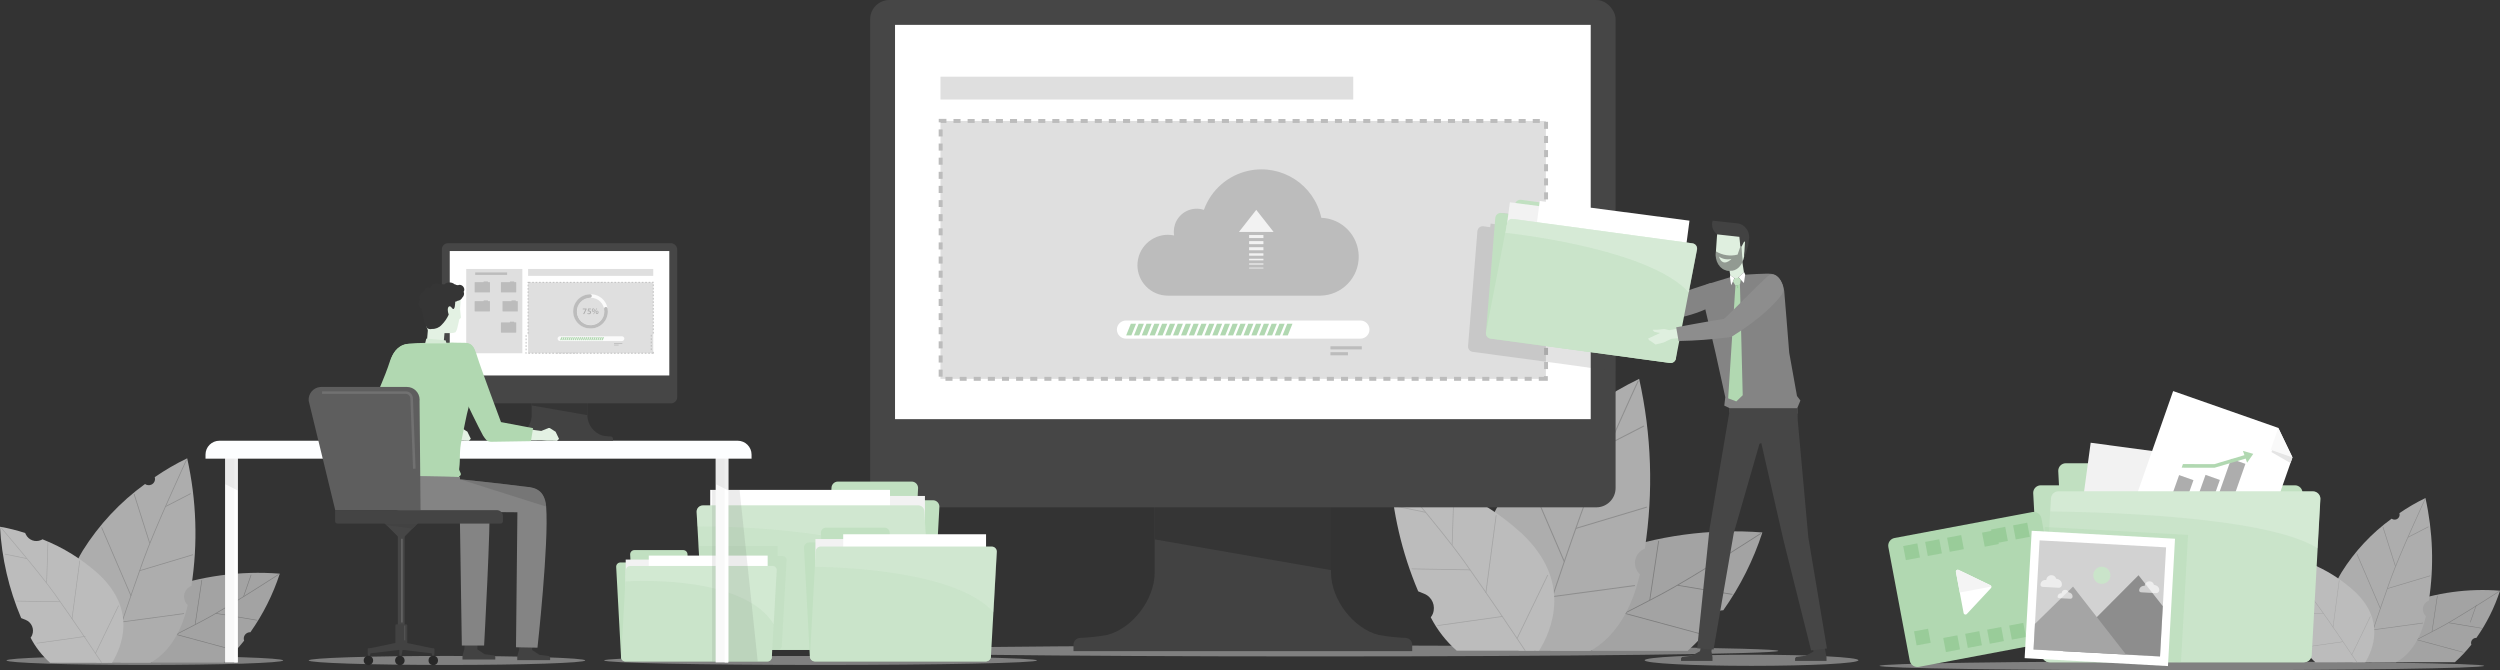 <svg xmlns="http://www.w3.org/2000/svg" id="uuid-3b7ebf70-22cb-4ca9-a93e-b96103376d30" viewBox="0 0 729.75 195.66"><rect x="0" y="0" width="729.75" height="195.66" fill="#333333" stroke="none"/><defs><style>.uuid-cf17047c-73f8-45d5-ade5-d6f28da95d0f{fill:none;}.uuid-2c6fb4a6-a6ce-436d-8057-4b10243f9444{fill:#f2f2f2;}.uuid-5356e7bc-2579-4db8-b4d9-7941e2c83351{fill:#f9f9f9;}.uuid-0256340c-c21e-4ce2-8427-254871265586{fill:#f4f4f4;}.uuid-d759ac0f-84de-4a37-817f-88528ac89864{fill:#e3f1e3;}.uuid-f71ae28c-f76a-42af-b220-00bb5af5fdf8,.uuid-31c27c05-8dbe-4116-8c37-eb14423cab18{fill:#fff;}.uuid-b01504d6-9cfd-4392-9e3b-f844374cb1d2{fill:#fbfbfb;}.uuid-51ae6317-3972-41cc-8bec-027055f66ef3{fill:#e5e5e5;}.uuid-325c0b98-e6c4-4f96-9b38-5cbfa66b2f2e{fill:#fdfeff;}.uuid-8675bec8-6267-427b-b57d-25e249ae08ac{fill:#6b6b6b;}.uuid-d8b8f9c2-639b-484c-9f68-8e424a9fea7d{fill:#848484;}.uuid-ed92c625-c988-4b81-97d4-940b85459681{fill:#c1e0c1;}.uuid-0518bab3-8a5b-45b4-ad8f-b574baeb4f7e{fill:#8d8d8d;}.uuid-82cc9f0e-98af-4b18-ba68-d9bf4997a4f6{fill:#bcbcbc;}.uuid-e9b1426e-2c61-4538-a9b2-6755fac75818{fill:#a5a5a5;}.uuid-d28a7510-5759-42b0-9c26-ded5cfa453ee{fill:#b1d8b1;}.uuid-7e43504c-fc21-4465-8394-b67769551659{fill:#d2d2d2;}.uuid-00ba31a8-6de7-4ace-a8e1-a55dab8c1e45{fill:#dfefdf;}.uuid-d0086ab1-0cbe-4416-aa8f-a282c3dcde1c{fill:#deefde;}.uuid-f5830369-3d95-4bc2-9b68-00e6d83e0be6,.uuid-91b92e67-efee-4e2a-83e8-6682580b7914{fill:#adadad;}.uuid-e7306ba8-91f6-4a6c-aeeb-23b988053051{fill:#cae4ca;}.uuid-38bf1f14-0c4a-4d22-83a2-5c9e721d5a97{fill:#dfdfdf;}.uuid-b91b8d5c-1e34-43c3-8342-c67735537c17{fill:#d5ead5;}.uuid-164fac92-05e5-489a-8a58-601c9334e1eb,.uuid-c8aa664d-30dd-4e8f-a171-9a5391138dc9{fill:#424242;}.uuid-b4415de7-1d6c-4cb5-8a95-95eff04affce{fill:#444;}.uuid-2a277664-972b-4111-81ba-d45b6d5ef51b{fill:#a3a3a3;}.uuid-630dc829-b697-4ca2-906c-95d9a1af2f7d,.uuid-9f426099-1ed6-4df7-9afa-a568dc32c79e,.uuid-3d41dca1-724e-4093-81d7-3560668c7e44{fill:#464646;}.uuid-8fbff440-7ad9-431e-8899-15e3e9787cb8{fill:#9c9;}.uuid-2299a0c9-ef6e-464e-8a7a-5d2373c5e382,.uuid-4a02986b-6580-4ee2-acfd-89a84b488992{fill:#626262;}.uuid-03586084-68b3-49bd-8e71-44dfe9cc9f7c{fill:#353535;}.uuid-a2f6486d-7164-48af-9ed8-1302327ddf62{fill:#5e5e5e;}.uuid-de92e264-497f-4f88-8729-0546cb2cb84f{fill:#282828;}.uuid-74393d0e-e8ff-45ac-9841-d23ce2bdd2ca,.uuid-91b92e67-efee-4e2a-83e8-6682580b7914,.uuid-236ac834-4328-42e0-a62f-a3d648ac03ac,.uuid-9f426099-1ed6-4df7-9afa-a568dc32c79e,.uuid-3d41dca1-724e-4093-81d7-3560668c7e44,.uuid-24944a4b-33a5-4943-8738-15dcc389ea2a,.uuid-ded3b8b1-3385-436f-84f3-32729393c2bd,.uuid-31c27c05-8dbe-4116-8c37-eb14423cab18,.uuid-c1f64794-971d-4e44-b77b-17c1464531ef,.uuid-4a02986b-6580-4ee2-acfd-89a84b488992,.uuid-c8aa664d-30dd-4e8f-a171-9a5391138dc9{isolation:isolate;}.uuid-74393d0e-e8ff-45ac-9841-d23ce2bdd2ca,.uuid-91b92e67-efee-4e2a-83e8-6682580b7914,.uuid-9d3c5188-f17a-40b8-9a8c-43a07d659c7b{opacity:.2;}.uuid-74393d0e-e8ff-45ac-9841-d23ce2bdd2ca,.uuid-236ac834-4328-42e0-a62f-a3d648ac03ac{fill:#abd5ab;}.uuid-236ac834-4328-42e0-a62f-a3d648ac03ac,.uuid-1b7d1a55-3380-48e0-bb78-36108f95cae2{opacity:.3;}.uuid-9f426099-1ed6-4df7-9afa-a568dc32c79e{opacity:.15;}.uuid-3d41dca1-724e-4093-81d7-3560668c7e44,.uuid-c28c11d3-f8f7-407a-b6ec-fe45b1701182{opacity:.5;}.uuid-24944a4b-33a5-4943-8738-15dcc389ea2a{fill:#b4b4b4;}.uuid-24944a4b-33a5-4943-8738-15dcc389ea2a,.uuid-ded3b8b1-3385-436f-84f3-32729393c2bd,.uuid-31c27c05-8dbe-4116-8c37-eb14423cab18,.uuid-c1f64794-971d-4e44-b77b-17c1464531ef,.uuid-68f7e0b7-c02c-4694-a283-1cedeae2e034{opacity:.6;}.uuid-ded3b8b1-3385-436f-84f3-32729393c2bd{fill:#7e7e7e;}.uuid-c1f64794-971d-4e44-b77b-17c1464531ef{fill:#5c5c5c;}.uuid-4a02986b-6580-4ee2-acfd-89a84b488992,.uuid-f1821c4e-93fe-4af1-9cca-8c687d6dbb96{opacity:.4;}.uuid-c8aa664d-30dd-4e8f-a171-9a5391138dc9{opacity:.1;}</style></defs><g id="uuid-d6346947-207d-46ec-8b56-7cd044a84c11"><g><path class="uuid-24944a4b-33a5-4943-8738-15dcc389ea2a" d="M519.11,189.99c0,.9-60.55,1.62-135.25,1.62s-135.25-.72-135.25-1.62,60.5-1.57,135.2-1.57,135.3,.67,135.3,1.57Z"></path><path class="uuid-24944a4b-33a5-4943-8738-15dcc389ea2a" d="M302.68,192.78c0,.73-28.28,1.32-63.16,1.32s-63.17-.59-63.17-1.32,28.28-1.31,63.17-1.31,63.16,.59,63.16,1.31Z"></path><path class="uuid-24944a4b-33a5-4943-8738-15dcc389ea2a" d="M725.11,194.36c0,.71-39.51,1.3-88.23,1.3s-88.24-.59-88.24-1.3,39.51-1.3,88.24-1.3,88.23,.58,88.23,1.3Z"></path><path class="uuid-24944a4b-33a5-4943-8738-15dcc389ea2a" d="M542.47,192.73c0,.9-14,1.63-31.2,1.63s-31.2-.73-31.2-1.63,14-1.62,31.2-1.62,31.2,.73,31.2,1.62Z"></path><path class="uuid-2a277664-972b-4111-81ba-d45b6d5ef51b" d="M500.59,181.42c-.13-.37-.17-.76-.13-1.15,.19-1.26,1.3-2.18,2.57-2.13,4.92-6.96,8.77-14.62,11.41-22.72-15.35-1.19-30.79,.91-45.26,6.17-24.51,9.2-17.16,28.4-17.16,28.4h40.61c2.89-2.63,5.55-5.49,7.96-8.57Z"></path><g class="uuid-f1821c4e-93fe-4af1-9cca-8c687d6dbb96"><path class="uuid-b4415de7-1d6c-4cb5-8a95-95eff04affce" d="M452.11,190.08l-.11-.22c.16-.07,15.72-7.45,32.81-16.48,9.32-4.92,29-17.69,29.18-17.82l.13,.21c-.2,.12-19.87,12.9-29.19,17.82-17.13,9.04-32.7,16.42-32.82,16.49Z"></path><polygon class="uuid-b4415de7-1d6c-4cb5-8a95-95eff04affce" points="459.31 186.31 459.18 186.51 464.42 189.97 464.86 189.97 459.31 186.31"></polygon><polygon class="uuid-b4415de7-1d6c-4cb5-8a95-95eff04affce" points="505.66 173.63 489.66 170.96 489.7 170.72 505.7 173.39 505.66 173.63"></polygon><rect class="uuid-b4415de7-1d6c-4cb5-8a95-95eff04affce" x="497.32" y="159.96" width="8.98" height=".24" transform="translate(185.68 581.39) rotate(-70.81)"></rect><polygon class="uuid-b4415de7-1d6c-4cb5-8a95-95eff04affce" points="481.68 175.23 481.44 175.19 484.04 157.85 484.28 157.89 481.68 175.23"></polygon><polygon class="uuid-b4415de7-1d6c-4cb5-8a95-95eff04affce" points="466.28 182.92 466.12 163.28 466.36 163.28 466.52 182.92 466.28 182.92"></polygon><polygon class="uuid-b4415de7-1d6c-4cb5-8a95-95eff04affce" points="496.69 185.23 474.03 179.1 474.1 178.87 496.75 185 496.69 185.23"></polygon></g><path class="uuid-f5830369-3d95-4bc2-9b68-00e6d83e0be6" d="M478.68,167.63c-.92-.85-1.44-2.05-1.44-3.3h0c0-1.86,1.16-3.53,2.89-4.2,2.53-16.47,1.97-33.27-1.66-49.54-4.38,2.11-8.59,4.56-12.59,7.33,.4,1.27-.3,2.62-1.57,3.02-.74,.24-1.56,.1-2.18-.37-8,5.93-17.34,14.53-24.2,25.92-13.27,22-1.16,37.34,5.47,43.48h20.91c5.8-3.35,11.48-9.88,14.37-22.34Z"></path><g class="uuid-1b7d1a55-3380-48e0-bb78-36108f95cae2"><path class="uuid-b4415de7-1d6c-4cb5-8a95-95eff04affce" d="M461.65,150c4.4-12.26,16.58-38.53,16.7-38.8l-.27-.12c-.12,.26-12.31,26.55-16.71,38.82-6.26,17.52-11.47,33.64-13.51,40.07h.31c2.06-6.49,7.24-22.55,13.48-39.97Z"></path><polygon class="uuid-b4415de7-1d6c-4cb5-8a95-95eff04affce" points="450.06 183.61 432.68 163.99 432.9 163.79 450.28 183.41 450.06 183.61"></polygon><polygon class="uuid-b4415de7-1d6c-4cb5-8a95-95eff04affce" points="463.77 143.61 457.7 124.51 457.99 124.42 464.05 143.52 463.77 143.61"></polygon><rect class="uuid-b4415de7-1d6c-4cb5-8a95-95eff04affce" x="469.39" y="126.72" width="11.1" height=".3" transform="translate(-5.45 231.21) rotate(-27.21)"></rect><rect class="uuid-b4415de7-1d6c-4cb5-8a95-95eff04affce" x="459.53" y="150.98" width="21.67" height=".3" transform="translate(-23.59 141.62) rotate(-16.71)"></rect><polygon class="uuid-b4415de7-1d6c-4cb5-8a95-95eff04affce" points="453.21 174.3 453.17 174 477.22 170.76 477.26 171.06 453.21 174.3"></polygon><rect class="uuid-b4415de7-1d6c-4cb5-8a95-95eff04affce" x="450.79" y="136.23" width=".3" height="29" transform="translate(-22.87 190.33) rotate(-23.26)"></rect></g><path class="uuid-82cc9f0e-98af-4b18-ba68-d9bf4997a4f6" d="M444.2,155.71c-6.42-5.87-13.86-10.52-21.94-13.73-.16,.11-.33,.2-.51,.28-2.27,1.04-4.95,.05-6-2.21h0l-.22-.5c-3.2-1.04-6.47-1.86-9.79-2.44,.67,12.22,3.45,24.23,8.23,35.5l1.76,.71c2.31,.93,3.43,3.56,2.5,5.87-.15,.36-.36,.7-.6,1,1.9,3.69,4.47,6.99,7.58,9.74h24.05c3.74-5.99,9.77-20.28-5.06-34.22Z"></path><g class="uuid-9d3c5188-f17a-40b8-9a8c-43a07d659c7b"><path class="uuid-b4415de7-1d6c-4cb5-8a95-95eff04affce" d="M427.11,163.3c-6-8.37-20.82-25.73-21-25.9l-.18,.15c.15,.18,15,17.52,21,25.89,7.91,11.11,14.87,21.56,18.15,26.53h.28c-3.25-4.92-10.25-15.45-18.25-26.67Z"></path><rect class="uuid-b4415de7-1d6c-4cb5-8a95-95eff04affce" x="436.97" y="177.02" width="20.67" height=".23" transform="translate(93.03 502.63) rotate(-64.18)"></rect><rect class="uuid-b4415de7-1d6c-4cb5-8a95-95eff04affce" x="416.24" y="151.05" width="15.81" height=".23" transform="translate(259.07 570.09) rotate(-88.11)"></rect><polygon class="uuid-b4415de7-1d6c-4cb5-8a95-95eff04affce" points="416.18 149.68 407.61 147.92 407.65 147.69 416.23 149.45 416.18 149.68"></polygon><rect class="uuid-b4415de7-1d6c-4cb5-8a95-95eff04affce" x="420.5" y="157.66" width=".23" height="17.09" transform="translate(247.31 583.94) rotate(-89.03)"></rect><rect class="uuid-b4415de7-1d6c-4cb5-8a95-95eff04affce" x="419.48" y="181.16" width="19.14" height=".23" transform="translate(-21.09 61.63) rotate(-8.02)"></rect><polygon class="uuid-b4415de7-1d6c-4cb5-8a95-95eff04affce" points="433.84 173.09 433.61 173.06 436.62 150.38 436.85 150.42 433.84 173.09"></polygon></g><path class="uuid-2a277664-972b-4111-81ba-d45b6d5ef51b" d="M721.39,188.18c-.08-.22-.11-.46-.08-.69,.11-.76,.78-1.32,1.55-1.29,2.97-4.22,5.3-8.87,6.89-13.78-9.27-.72-18.6,.55-27.34,3.73-14.8,5.56-10.36,17.15-10.36,17.15h24.53c1.75-1.57,3.35-3.28,4.81-5.12Z"></path><g class="uuid-f1821c4e-93fe-4af1-9cca-8c687d6dbb96"><path class="uuid-b4415de7-1d6c-4cb5-8a95-95eff04affce" d="M692.11,193.42l-.06-.13c.1-.05,9.49-4.5,19.82-10,5.63-3,17.5-10.68,17.62-10.76l.08,.12c-.12,.08-12,7.79-17.63,10.77-10.36,5.49-19.76,9.94-19.83,10Z"></path><polygon class="uuid-b4415de7-1d6c-4cb5-8a95-95eff04affce" points="696.45 191.13 696.37 191.25 699.54 193.34 699.81 193.34 696.45 191.13"></polygon><polygon class="uuid-b4415de7-1d6c-4cb5-8a95-95eff04affce" points="724.45 183.47 714.78 181.86 714.81 181.71 724.47 183.33 724.45 183.47"></polygon><rect class="uuid-b4415de7-1d6c-4cb5-8a95-95eff04affce" x="719.3" y="179.07" width="5.4" height=".14" transform="translate(313.82 801.04) rotate(-70.66)"></rect><polygon class="uuid-b4415de7-1d6c-4cb5-8a95-95eff04affce" points="709.96 184.44 709.82 184.42 711.39 173.94 711.54 173.96 709.96 184.44"></polygon><polygon class="uuid-b4415de7-1d6c-4cb5-8a95-95eff04affce" points="700.66 189.08 700.57 177.22 700.71 177.22 700.81 189.08 700.66 189.08"></polygon><polygon class="uuid-b4415de7-1d6c-4cb5-8a95-95eff04affce" points="719.03 190.48 705.35 186.78 705.38 186.64 719.07 190.34 719.03 190.48"></polygon></g><path class="uuid-f5830369-3d95-4bc2-9b68-00e6d83e0be6" d="M708.11,179.84c-.56-.51-.87-1.24-.87-2h0c0-1.13,.7-2.14,1.75-2.54,1.53-9.95,1.19-20.1-1-29.92-2.65,1.27-5.19,2.75-7.61,4.42,.22,.7-.12,1.46-.79,1.76-.48,.22-1.05,.16-1.47-.16-5.84,4.23-10.8,9.54-14.62,15.66-8,13.28-.7,22.55,3.3,26.26h12.63c3.53-2,6.98-5.9,8.68-13.48Z"></path><g class="uuid-1b7d1a55-3380-48e0-bb78-36108f95cae2"><path class="uuid-b4415de7-1d6c-4cb5-8a95-95eff04affce" d="M697.87,169.2c2.65-7.4,10-23.28,10.08-23.44l-.16-.07c-.07,.16-7.43,16-10.09,23.45-3.79,10.55-6.93,20.31-8.16,24.2h.18c1.25-3.92,4.39-13.64,8.15-24.14Z"></path><rect class="uuid-b4415de7-1d6c-4cb5-8a95-95eff04affce" x="685.58" y="175.53" width=".18" height="15.83" transform="translate(50.8 500.83) rotate(-41.54)"></rect><polygon class="uuid-b4415de7-1d6c-4cb5-8a95-95eff04affce" points="699.14 165.34 695.48 153.8 695.65 153.75 699.32 165.29 699.14 165.34"></polygon><rect class="uuid-b4415de7-1d6c-4cb5-8a95-95eff04affce" x="702.55" y="155.19" width="6.7" height=".18" transform="translate(7.05 339.72) rotate(-27.19)"></rect><rect class="uuid-b4415de7-1d6c-4cb5-8a95-95eff04affce" x="696.57" y="169.84" width="13.09" height=".18" transform="translate(-19.17 209.22) rotate(-16.7)"></rect><rect class="uuid-b4415de7-1d6c-4cb5-8a95-95eff04affce" x="692.68" y="182.76" width="14.66" height=".18" transform="translate(-18.35 96.82) rotate(-7.81)"></rect><rect class="uuid-b4415de7-1d6c-4cb5-8a95-95eff04affce" x="691.3" y="160.86" width=".18" height="17.52" transform="translate(-10.79 286.82) rotate(-23.26)"></rect></g><path class="uuid-82cc9f0e-98af-4b18-ba68-d9bf4997a4f6" d="M687.33,172.65c-3.87-3.54-8.35-6.35-13.22-8.29-.1,.06-.2,.12-.31,.17-1.37,.62-2.98,.01-3.61-1.35l-.13-.29c-1.95-.63-3.93-1.12-5.95-1.47,.41,7.38,2.1,14.64,5,21.44l1.06,.42c1.39,.57,2.07,2.15,1.51,3.55-.09,.23-.21,.44-.36,.63,1.14,2.23,2.7,4.22,4.58,5.88h14.52c2.22-3.64,5.87-12.28-3.09-20.69Z"></path><g class="uuid-9d3c5188-f17a-40b8-9a8c-43a07d659c7b"><path class="uuid-b4415de7-1d6c-4cb5-8a95-95eff04affce" d="M677.02,177.23c-3.6-5.05-12.58-15.54-12.67-15.64l-.11,.09c.09,.1,9.07,10.58,12.66,15.64,4.78,6.71,9,13,11,16h.17c-1.96-2.9-6.23-9.31-11.05-16.09Z"></path><rect class="uuid-b4415de7-1d6c-4cb5-8a95-95eff04affce" x="682.94" y="185.51" width="12.48" height=".14" transform="translate(221.96 725.13) rotate(-64.18)"></rect><rect class="uuid-b4415de7-1d6c-4cb5-8a95-95eff04affce" x="670.37" y="169.8" width="9.55" height=".14" transform="translate(483.45 839.15) rotate(-88.14)"></rect><polygon class="uuid-b4415de7-1d6c-4cb5-8a95-95eff04affce" points="670.4 169 665.22 167.94 665.25 167.81 670.43 168.87 670.4 169"></polygon><rect class="uuid-b4415de7-1d6c-4cb5-8a95-95eff04affce" x="673.04" y="173.83" width=".14" height="10.32" transform="translate(482.75 848.98) rotate(-89.03)"></rect><rect class="uuid-b4415de7-1d6c-4cb5-8a95-95eff04affce" x="672.39" y="188.05" width="11.56" height=".14" transform="translate(-19.61 96.46) rotate(-8.02)"></rect><polygon class="uuid-b4415de7-1d6c-4cb5-8a95-95eff04affce" points="681.07 183.14 680.93 183.12 682.75 169.43 682.89 169.45 681.07 183.14"></polygon></g><path class="uuid-164fac92-05e5-489a-8a58-601c9334e1eb" d="M410.34,186.21c-2.64-.11-5.28-.39-7.88-.86-7.46-1.85-13.93-10.45-13.93-18.15v-44.86h-51.48v44.86c0,7.7-6.46,16.3-13.93,18.15-2.6,.47-5.23,.75-7.87,.86-1.07,.05-1.9,.93-1.9,2v1.86h98.88v-1.85c0-1.07-.82-1.95-1.89-2.01Z"></path><polygon class="uuid-03586084-68b3-49bd-8e71-44dfe9cc9f7c" points="337.05 122.34 337.05 157.45 388.53 166.43 388.53 122.34 337.05 122.34"></polygon><rect class="uuid-630dc829-b697-4ca2-906c-95d9a1af2f7d" x="254" width="217.59" height="148.09" rx="5.63" ry="5.63"></rect><rect class="uuid-f71ae28c-f76a-42af-b220-00bb5af5fdf8" x="261.26" y="7.26" width="203.07" height="115.09"></rect><path class="uuid-cf17047c-73f8-45d5-ade5-d6f28da95d0f" d="M236.86,174.07c.86,0,1.55-.69,1.55-1.55v-2.57h-3.11v2.57c0,.86,.69,1.55,1.55,1.55h.01Z"></path><rect class="uuid-38bf1f14-0c4a-4d22-83a2-5c9e721d5a97" x="274.52" y="22.39" width="120.49" height="6.66"></rect><rect class="uuid-38bf1f14-0c4a-4d22-83a2-5c9e721d5a97" x="274.52" y="35.31" width="176.72" height="75.28"></rect><path class="uuid-82cc9f0e-98af-4b18-ba68-d9bf4997a4f6" d="M451.81,111.16h-2.64v-1.15h1.49v-.22h1.15v1.37Zm-4.7,0h-2.06v-1.15h2.06v1.15Zm-4.12,0h-2.07v-1.15h2.07v1.15Zm-4.13,0h-2.06v-1.15h2.06v1.15Zm-4.12,0h-2.07v-1.15h2.07v1.15Zm-4.13,0h-2.06v-1.15h2.06v1.15Zm-4.12,0h-2.06v-1.15h2.06v1.15Zm-4.13,0h-2.06v-1.15h2.06v1.15Zm-4.12,0h-2.06v-1.15h2.06v1.15Zm-4.13,0h-2.06v-1.15h2.06v1.15Zm-4.12,0h-2.06v-1.15h2.06v1.15Zm-4.13,0h-2.06v-1.15h2.06v1.15Zm-4.12,0h-2.06v-1.15h2.06v1.15Zm-4.12,0h-2.07v-1.15h2.07v1.15Zm-4.13,0h-2.06v-1.15h2.06v1.15Zm-4.12,0h-2.07v-1.15h2.07v1.15Zm-4.13,0h-2.06v-1.15h2.06v1.15Zm-4.12,0h-2.07v-1.15h2.06v1.15Zm-4.12,0h-2.06v-1.15h2.06v1.15Zm-4.12,0h-2.07v-1.15h2.07v1.15Zm-4.13,0h-2.06v-1.15h2.06v1.15Zm-4.12,0h-2.06v-1.15h2.06v1.15Zm-4.13,0h-2.06v-1.15h2.06v1.15Zm-4.12,0h-2.06v-1.15h2.06v1.15Zm-4.13,0h-2.06v-1.15h2.06v1.15Zm-4.12,0h-2.01v-1.15h2v1.15Zm-4.12,0h-2.06v-1.15h2.06v1.15Zm-4.12,0h-2.06v-1.15h2.06v1.15Zm-4.12,0h-2.07v-1.15h2.07v1.15Zm-4.13,0h-2.06v-1.15h2.06v1.15Zm-4.12,0h-2.07v-1.15h2.07v1.15Zm-4.13,0h-2.06v-1.15h2.06v1.15Zm-4.12,0h-2.07v-1.15h2.07v1.15Zm-4.13,0h-2.01v-1.15h2v1.15Zm-4.11,0h-2.06v-1.15h2.06v1.15Zm-4.13,0h-2.06v-1.15h2.06v1.15Zm-4.12,0h-2.06v-1.15h2.06v1.15Zm-4.13,0h-2.06v-1.15h2.06v1.15Zm-4.12,0h-2.06v-1.15h2.06v1.15Zm-4.12,0h-2.07v-1.15h2.07v1.15Zm-4.13,0h-2.06v-1.15h2.06v1.15Zm-4.12,0h-2.02v-1.15h2l.02,1.15Zm-4.13,0h-2.06v-1.15h2.06v1.15Zm-2.89-1.21h-1.15v-2.07h1.15v2.07Zm176.72-2.22h-1.15v-2.06h1.15v2.06Zm-176.72-1.91h-1.15v-2.06h1.15v2.06Zm176.72-2.22h-1.15v-2.06h1.15v2.06Zm-176.72-1.9h-1.15v-2.07h1.15v2.07Zm176.72-2.22h-1.15v-2.06h1.15v2.06Zm-176.72-1.91h-1.15v-2.06h1.15v2.06Zm176.72-2.21h-1.15v-2.07h1.15v2.07Zm-176.72-1.94h-1.15v-2h1.15v2Zm176.72-2.22h-1.15v-2.06h1.15v2.06Zm-176.72-1.88h-1.15v-2.06h1.15v2.06Zm176.72-2.21h-1.15v-2.07h1.15v2.07Zm-176.72-1.91h-1.15v-2.06h1.15v2.06Zm176.72-2.22h-1.15v-2.06h1.15v2.06Zm-176.72-1.91h-1.15v-2.06h1.15v2.06Zm176.72-2.21h-1.15v-2.07h1.15v2.07Zm-176.72-1.91h-1.15v-2.06h1.15v2.06Zm176.72-2.22h-1.15v-2.06h1.15v2.06Zm-176.72-1.91h-1.15v-2.06h1.15v2.06Zm176.72-2.21h-1.15v-2.06h1.15v2.06Zm-176.72-1.91h-1.15v-2.06h1.15v2.06Zm176.72-2.22h-1.15v-2.06h1.15v2.06Zm-176.72-1.91h-1.15v-2.06h1.15v2.06Zm176.72-2.21h-1.15v-2.06h1.15v2.06Zm-176.72-1.94h-1.15v-2h1.15v2Zm176.72-2.22h-1.15v-2.06h1.15v2.06Zm-176.72-1.87h-1.15v-2.07h1.15v2.07Zm176.72-2.22h-1.15v-2.06h1.15v2.06Zm-176.72-1.91h-1.15v-2.06h1.15v2.06Zm176.72-2.22h-1.15v-2.06h1.15v2.06Zm-176.72-1.9h-1.15v-2.07h1.15v2.07Zm176.72-2.22h-1.15v-2.06h1.15v2.06Zm-176.72-1.91h-1.15v-2.06h1.15v2.06Zm176.72-2.22h-1.15v-2.06h1.15v2.06Zm-176.72-1.9h-1.15v-2.07h1.15v2.07Zm176.72-2.22h-1.15v-2.06h1.15v2.06Zm-2.39-1.73h-2.07v-1.15h2.07v1.15Zm-4.13,0h-2.06v-1.15h2.06v1.15Zm-4.12,0h-2.08v-1.15h2.07v1.15Zm-4.12,0h-2.06v-1.15h2.06v1.15Zm-4.12,0h-2.07v-1.15h2.07v1.15Zm-4.13,0h-2.06v-1.15h2.06v1.15Zm-4.12,0h-2.08v-1.15h2.06l.02,1.15Zm-4.13,0h-2.06v-1.15h2.06v1.15Zm-4.12,0h-2.06v-1.15h2.06v1.15Zm-4.13,0h-2.06v-1.15h2.06v1.15Zm-4.12,0h-2.08v-1.15h2.06l.02,1.15Zm-4.13,0h-2.06v-1.15h2.06v1.15Zm-4.12,0h-2.06v-1.15h2.06v1.15Zm-4.13,0h-2.06v-1.15h2.06v1.15Zm-4.12,0h-2.08v-1.15h2.06l.02,1.15Zm-4.12,0h-2.07v-1.15h2.07v1.15Zm-4.13,0h-2.06v-1.15h2.06v1.15Zm-4.12,0h-2.07v-1.15h2.07v1.15Zm-4.13,0h-2.08v-1.15h2.06l.02,1.15Zm-4.12,0h-2.06v-1.15h2.06v1.15Zm-4.13,0h-2.06v-1.15h2.06v1.15Zm-4.12,0h-2.06v-1.15h2.06v1.15Zm-4.13,0h-2.08v-1.15h2.06l.02,1.15Zm-4.12,0h-2.06v-1.15h2.06v1.15Zm-4.13,0h-2.06v-1.15h2.06v1.15Zm-4.12,0h-2.06v-1.15h2.06v1.15Zm-4.12,0h-2.09v-1.15h2.07l.02,1.15Zm-4.13,0h-2.06v-1.15h2.06v1.15Zm-4.12,0h-2.07v-1.15h2.07v1.15Zm-4.13,0h-2.06v-1.15h2.06v1.15Zm-4.12,0h-2.09v-1.15h2.07l.02,1.15Zm-4.13,0h-2.06v-1.15h2.06v1.15Zm-4.12,0h-2.06v-1.15h2.06v1.15Zm-4.13,0h-2.06v-1.15h2.06v1.15Zm-4.12,0h-2.09v-1.15h2.06l.03,1.15Zm-4.13,0h-2.06v-1.15h2.06v1.15Zm-4.12,0h-2.06v-1.15h2.06v1.15Zm-4.13,0h-2.06v-1.15h2.06v1.15Zm-4.12,0h-2.06v-1.15h2.06v1.15Zm-4.12,0h-2.07v-1.15h2.07v1.15Zm-4.13,0h-2.06v-1.15h2.06v1.15Zm-4.12,0h-2.07v-1.15h2.07v1.15Zm-4.13,0h-1.66v-.18h-.58v-1h2.24v1.18Z"></path><path class="uuid-82cc9f0e-98af-4b18-ba68-d9bf4997a4f6" d="M374.61,86.3h10.81c6.28-.1,11.29-5.27,11.19-11.55-.1-6.04-4.89-10.95-10.93-11.18-2.05-9.64-11.53-15.79-21.18-13.74-6.05,1.29-11,5.61-13.08,11.43-3.51-1.16-7.29,.74-8.45,4.25-.22,.67-.34,1.38-.34,2.09,0,.38,.04,.76,.1,1.13-4.8-1.01-9.51,2.06-10.52,6.86-1.01,4.8,2.06,9.51,6.86,10.52,.61,.13,1.23,.19,1.85,.19h33.68Z"></path><path class="uuid-f71ae28c-f76a-42af-b220-00bb5af5fdf8" d="M397.11,98.85h-68.44c-1.46,0-2.64-1.18-2.65-2.64h0c0-1.46,1.19-2.65,2.65-2.65h68.44c1.46,0,2.64,1.19,2.64,2.65h0c0,1.46-1.18,2.63-2.64,2.64Z"></path><polygon class="uuid-d28a7510-5759-42b0-9c26-ded5cfa453ee" points="330.25 97.91 328.72 97.91 330.09 94.5 331.61 94.5 330.25 97.91"></polygon><polygon class="uuid-d28a7510-5759-42b0-9c26-ded5cfa453ee" points="332.53 97.91 331 97.91 332.37 94.5 333.9 94.5 332.53 97.91"></polygon><polygon class="uuid-d28a7510-5759-42b0-9c26-ded5cfa453ee" points="334.8 97.91 333.28 97.91 334.65 94.5 336.17 94.5 334.8 97.91"></polygon><polygon class="uuid-d28a7510-5759-42b0-9c26-ded5cfa453ee" points="337.09 97.91 335.56 97.91 336.93 94.5 338.45 94.5 337.09 97.91"></polygon><polygon class="uuid-d28a7510-5759-42b0-9c26-ded5cfa453ee" points="339.36 97.91 337.84 97.91 339.21 94.5 340.73 94.5 339.36 97.91"></polygon><polygon class="uuid-d28a7510-5759-42b0-9c26-ded5cfa453ee" points="341.64 97.91 340.12 97.91 341.49 94.5 343.01 94.5 341.64 97.91"></polygon><polygon class="uuid-d28a7510-5759-42b0-9c26-ded5cfa453ee" points="343.92 97.91 342.4 97.91 343.77 94.5 345.29 94.5 343.92 97.91"></polygon><polygon class="uuid-d28a7510-5759-42b0-9c26-ded5cfa453ee" points="346.27 97.91 344.74 97.91 346.11 94.5 347.63 94.5 346.27 97.91"></polygon><polygon class="uuid-d28a7510-5759-42b0-9c26-ded5cfa453ee" points="348.55 97.91 347.02 97.91 348.39 94.5 349.91 94.5 348.55 97.91"></polygon><polygon class="uuid-d28a7510-5759-42b0-9c26-ded5cfa453ee" points="350.82 97.91 349.3 97.91 350.67 94.5 352.19 94.5 350.82 97.91"></polygon><polygon class="uuid-d28a7510-5759-42b0-9c26-ded5cfa453ee" points="353.11 97.91 351.58 97.91 352.95 94.5 354.47 94.5 353.11 97.91"></polygon><polygon class="uuid-d28a7510-5759-42b0-9c26-ded5cfa453ee" points="355.38 97.91 353.86 97.91 355.23 94.5 356.75 94.5 355.38 97.91"></polygon><polygon class="uuid-d28a7510-5759-42b0-9c26-ded5cfa453ee" points="357.66 97.91 356.14 97.91 357.51 94.5 359.03 94.5 357.66 97.91"></polygon><polygon class="uuid-d28a7510-5759-42b0-9c26-ded5cfa453ee" points="359.94 97.91 358.42 97.91 359.79 94.5 361.31 94.5 359.94 97.91"></polygon><polygon class="uuid-d28a7510-5759-42b0-9c26-ded5cfa453ee" points="362.22 97.91 360.7 97.91 362.07 94.5 363.59 94.5 362.22 97.91"></polygon><polygon class="uuid-d28a7510-5759-42b0-9c26-ded5cfa453ee" points="364.5 97.91 362.98 97.91 364.35 94.5 365.87 94.5 364.5 97.91"></polygon><polygon class="uuid-d28a7510-5759-42b0-9c26-ded5cfa453ee" points="366.78 97.91 365.26 97.91 366.62 94.5 368.15 94.5 366.78 97.91"></polygon><polygon class="uuid-d28a7510-5759-42b0-9c26-ded5cfa453ee" points="369.06 97.91 367.54 97.91 368.9 94.5 370.43 94.5 369.06 97.91"></polygon><polygon class="uuid-d28a7510-5759-42b0-9c26-ded5cfa453ee" points="371.34 97.91 369.81 97.91 371.18 94.5 372.71 94.5 371.34 97.91"></polygon><polygon class="uuid-d28a7510-5759-42b0-9c26-ded5cfa453ee" points="373.62 97.91 372.1 97.91 373.46 94.5 374.99 94.5 373.62 97.91"></polygon><polygon class="uuid-d28a7510-5759-42b0-9c26-ded5cfa453ee" points="375.9 97.91 374.37 97.91 375.74 94.5 377.27 94.5 375.9 97.91"></polygon><rect class="uuid-82cc9f0e-98af-4b18-ba68-d9bf4997a4f6" x="388.36" y="101.07" width="9.15" height=".92"></rect><rect class="uuid-82cc9f0e-98af-4b18-ba68-d9bf4997a4f6" x="388.36" y="102.8" width="5.11" height=".92"></rect><path class="uuid-ed92c625-c988-4b81-97d4-940b85459681" d="M270.18,189.7h-62.75c-1.04,0-1.88-.84-1.88-1.88h0l2.15-39.92c0-1.04,.84-1.88,1.88-1.88h62.75c1.04,0,1.88,.84,1.88,1.88h0l-2.16,39.92c0,1.03-.84,1.87-1.87,1.88Z"></path><path class="uuid-ed92c625-c988-4b81-97d4-940b85459681" d="M265.71,152.88h-21.55c-1.04,0-1.88-.84-1.88-1.88h0l.43-8.55c0-1.04,.84-1.88,1.88-1.88h21.52c1.04,0,1.88,.84,1.88,1.88h0l-.43,8.55c0,1.03-.82,1.86-1.85,1.88Z"></path><rect class="uuid-2c6fb4a6-a6ce-436d-8057-4b10243f9444" x="217.51" y="144.77" width="52.48" height="37.34"></rect><rect class="uuid-f71ae28c-f76a-42af-b220-00bb5af5fdf8" x="207.31" y="143" width="52.48" height="37.34"></rect><path class="uuid-e7306ba8-91f6-4a6c-aeeb-23b988053051" d="M207.37,189.7h62.74c1.02,.02,1.85-.79,1.87-1.81h0l-2.15-38.55c-.02-1.02-.85-1.83-1.87-1.81h-62.74c-1.02-.02-1.86,.78-1.88,1.8h0l2.15,38.56c.02,1.02,.85,1.83,1.87,1.81h.01Z"></path><g class="uuid-1b7d1a55-3380-48e0-bb78-36108f95cae2"><path class="uuid-d0086ab1-0cbe-4416-aa8f-a282c3dcde1c" d="M267.96,147.53h-62.74c-1.02-.02-1.86,.78-1.88,1.8h0l.24,4.32c7.44,0,55.89,.25,67.36,15.39l-1.1-19.7c-.02-1.02-.85-1.83-1.87-1.81h-.01Z"></path></g><path class="uuid-ed92c625-c988-4b81-97d4-940b85459681" d="M237.88,193.06h49.86c.82,0,1.49-.67,1.49-1.49l-1.71-31.72c0-.82-.67-1.49-1.49-1.5h-49.86c-.82,0-1.49,.67-1.49,1.49h0l1.71,31.73c0,.82,.67,1.49,1.49,1.49Z"></path><path class="uuid-ed92c625-c988-4b81-97d4-940b85459681" d="M241.43,163.8h17.12c.82,0,1.49-.67,1.5-1.49l-.35-6.79c0-.82-.67-1.49-1.49-1.5h-17.1c-.82,0-1.49,.68-1.49,1.5l.34,6.79c0,.81,.66,1.47,1.47,1.49Z"></path><rect class="uuid-2c6fb4a6-a6ce-436d-8057-4b10243f9444" x="238.02" y="157.35" width="41.7" height="29.67"></rect><rect class="uuid-f71ae28c-f76a-42af-b220-00bb5af5fdf8" x="246.13" y="155.95" width="41.7" height="29.67"></rect><path class="uuid-e7306ba8-91f6-4a6c-aeeb-23b988053051" d="M287.78,193.06h-49.86c-.81,.01-1.47-.63-1.49-1.44l1.68-30.63c.01-.81,.67-1.45,1.48-1.44h49.87c.81-.02,1.48,.63,1.5,1.44h0l-1.71,30.63c-.02,.8-.67,1.44-1.47,1.44Z"></path><g class="uuid-1b7d1a55-3380-48e0-bb78-36108f95cae2"><path class="uuid-d0086ab1-0cbe-4416-aa8f-a282c3dcde1c" d="M289.49,159.55h-49.86c-.81-.02-1.47,.62-1.49,1.43h0l-.25,4.47c5.93,.05,41.12,.88,52.11,13.26l1-17.72c-.02-.81-.69-1.46-1.5-1.44h-.01Z"></path></g><path class="uuid-74393d0e-e8ff-45ac-9841-d23ce2bdd2ca" d="M228.2,188.52l.53-9.49h0l.87-15.56c-.01-.66-.56-1.19-1.22-1.18h-1.37v-2.94h-23v-.36c0-.2-.06-.4-.16-.57l1.64,29.47c.02,1.02,.85,1.83,1.87,1.81h19.62c.66,.01,1.21-.52,1.22-1.18h0Z"></path><path class="uuid-ed92c625-c988-4b81-97d4-940b85459681" d="M182.52,193.06h41.49c.69,0,1.24-.55,1.25-1.24l-1.43-26.4c0-.68-.54-1.23-1.22-1.24,0,0-.01,0-.02,0h-41.48c-.68,0-1.24,.55-1.25,1.23h0l1.43,26.41c0,.68,.55,1.23,1.23,1.24Z"></path><path class="uuid-ed92c625-c988-4b81-97d4-940b85459681" d="M185.47,168.71h14.26c.68,0,1.23-.56,1.24-1.24l-.29-5.65c0-.69-.55-1.24-1.24-1.25h-14.25c-.69,0-1.25,.56-1.25,1.25l.29,5.65c0,.68,.56,1.23,1.24,1.24Z"></path><rect class="uuid-2c6fb4a6-a6ce-436d-8057-4b10243f9444" x="182.64" y="163.34" width="34.7" height="24.69"></rect><rect class="uuid-f71ae28c-f76a-42af-b220-00bb5af5fdf8" x="189.38" y="162.18" width="34.7" height="24.69"></rect><path class="uuid-e7306ba8-91f6-4a6c-aeeb-23b988053051" d="M224.05,193.06h-41.49c-.67,.01-1.23-.53-1.24-1.2h0l1.42-25.44c.01-.67,.57-1.21,1.24-1.2h41.49c.68-.01,1.23,.52,1.25,1.2l-1.43,25.49c-.04,.65-.58,1.16-1.24,1.15Z"></path><g class="uuid-f1821c4e-93fe-4af1-9cca-8c687d6dbb96"><path class="uuid-d0086ab1-0cbe-4416-aa8f-a282c3dcde1c" d="M225.47,165.17h-41.49c-.67-.01-1.23,.53-1.24,1.2h0l-.19,3.34c6.27-.33,34.94-1.09,43.28,12.49l.89-15.83c-.02-.68-.57-1.21-1.25-1.2Z"></path></g><rect class="uuid-2c6fb4a6-a6ce-436d-8057-4b10243f9444" x="364.62" y="73.94" width="4.17" height=".7"></rect><rect class="uuid-2c6fb4a6-a6ce-436d-8057-4b10243f9444" x="364.62" y="75.53" width="4.17" height=".47"></rect><rect class="uuid-2c6fb4a6-a6ce-436d-8057-4b10243f9444" x="364.62" y="76.89" width="4.17" height=".34"></rect><rect class="uuid-2c6fb4a6-a6ce-436d-8057-4b10243f9444" x="364.62" y="78.13" width="4.17" height=".23"></rect><rect class="uuid-2c6fb4a6-a6ce-436d-8057-4b10243f9444" x="364.62" y="72.16" width="4.17" height=".89"></rect><rect class="uuid-2c6fb4a6-a6ce-436d-8057-4b10243f9444" x="364.62" y="70.38" width="4.17" height=".89"></rect><rect class="uuid-2c6fb4a6-a6ce-436d-8057-4b10243f9444" x="364.62" y="68.6" width="4.17" height=".89"></rect><polygon class="uuid-2c6fb4a6-a6ce-436d-8057-4b10243f9444" points="366.7 61.26 361.64 67.71 371.77 67.71 366.7 61.26"></polygon><path class="uuid-ed92c625-c988-4b81-97d4-940b85459681" d="M598.26,193.31h74.2c1.22,0,2.21-1,2.22-2.22l-2.57-47.21c0-1.22-.98-2.21-2.2-2.22,0,0-.01,0-.02,0h-74.18c-1.23,0-2.22,.99-2.22,2.22l2.54,47.21c0,1.23,1,2.22,2.23,2.22Z"></path><path class="uuid-ed92c625-c988-4b81-97d4-940b85459681" d="M603.54,149.77h25.49c1.23,0,2.22-1,2.22-2.23l-.52-10.1c0-1.22-.98-2.21-2.2-2.22,0,0-.01,0-.02,0h-25.49c-1.23,0-2.22,.99-2.22,2.22l.52,10.1c0,1.23,.98,2.22,2.21,2.23h.01Z"></path><rect class="uuid-2c6fb4a6-a6ce-436d-8057-4b10243f9444" x="610.04" y="129.44" width="33.7" height="38.08" transform="translate(395.96 749.9) rotate(-82.32)"></rect><polygon class="uuid-f71ae28c-f76a-42af-b220-00bb5af5fdf8" points="634.34 114.15 619.02 157.84 656.09 170.83 669.17 133.51 665.04 124.91 634.34 114.15"></polygon><polygon class="uuid-5356e7bc-2579-4db8-b4d9-7941e2c83351" points="669.17 133.51 665.04 124.91 662.81 131.27 669.17 133.51"></polygon><polygon class="uuid-51ae6317-3972-41cc-8bec-027055f66ef3" points="663.22 131.42 663.04 131.96 668.59 135.17 669.17 133.51 663.22 131.42"></polygon><rect class="uuid-f5830369-3d95-4bc2-9b68-00e6d83e0be6" x="633.47" y="140.52" width="7.05" height="4.44" transform="translate(289.62 695.43) rotate(-70.48)"></rect><rect class="uuid-f5830369-3d95-4bc2-9b68-00e6d83e0be6" x="639.37" y="141.73" width="9.77" height="4.44" transform="translate(293.21 703.02) rotate(-70.47)"></rect><rect class="uuid-f5830369-3d95-4bc2-9b68-00e6d83e0be6" x="644.39" y="138.87" width="13.52" height="4.42" transform="translate(302.35 708.73) rotate(-70.66)"></rect><polygon class="uuid-d28a7510-5759-42b0-9c26-ded5cfa453ee" points="657.73 132.48 654.71 131.61 655.15 132.86 646.34 135.49 637.2 135.46 636.83 136.52 646.41 136.54 655.51 133.86 655.93 135.07 657.73 132.48"></polygon><path class="uuid-e7306ba8-91f6-4a6c-aeeb-23b988053051" d="M672.53,193.31h-74.2c-1.2,.02-2.2-.94-2.22-2.14h0l2.54-45.59c.02-1.2,1.02-2.16,2.22-2.14h74.24c1.2-.02,2.2,.94,2.22,2.14h0l-2.54,45.58c-.02,1.21-1.02,2.17-2.23,2.15h-.03Z"></path><g class="uuid-c28c11d3-f8f7-407a-b6ec-fe45b1701182"><path class="uuid-d0086ab1-0cbe-4416-aa8f-a282c3dcde1c" d="M675.11,143.42h-74.2c-1.2-.02-2.2,.94-2.22,2.14h0l-.21,3.74c8.72,.06,62.47,.85,78,10.73l.81-14.47c-.02-1.19-.99-2.14-2.18-2.14Z"></path></g><path class="uuid-d28a7510-5759-42b0-9c26-ded5cfa453ee" d="M600.31,187.09l-40.2,7.57c-1.24,.23-2.43-.58-2.66-1.82l-6.24-33.15c-.23-1.23,.58-2.42,1.81-2.65h0l40.21-7.57c1.23-.23,2.42,.58,2.66,1.81l6.21,33.14c.24,1.23-.57,2.43-1.8,2.67Z"></path><rect class="uuid-8fbff440-7ad9-431e-8899-15e3e9787cb8" x="581.56" y="154.13" width="4.19" height="4.19" transform="translate(-18.83 110.66) rotate(-10.66)"></rect><rect class="uuid-8fbff440-7ad9-431e-8899-15e3e9787cb8" x="578.91" y="155.02" width="4.18" height="4.18" transform="translate(-19.28 113.46) rotate(-10.97)"></rect><rect class="uuid-8fbff440-7ad9-431e-8899-15e3e9787cb8" x="568.7" y="156.54" width="4.19" height="4.19" transform="translate(-19.49 108.32) rotate(-10.66)"></rect><rect class="uuid-8fbff440-7ad9-431e-8899-15e3e9787cb8" x="562.3" y="157.76" width="4.19" height="4.19" transform="translate(-19.83 107.16) rotate(-10.66)"></rect><rect class="uuid-8fbff440-7ad9-431e-8899-15e3e9787cb8" x="555.89" y="158.96" width="4.19" height="4.19" transform="translate(-20.16 106) rotate(-10.66)"></rect><rect class="uuid-8fbff440-7ad9-431e-8899-15e3e9787cb8" x="586.83" y="182.17" width="4.19" height="4.19" transform="translate(-23.92 112.12) rotate(-10.66)"></rect><rect class="uuid-8fbff440-7ad9-431e-8899-15e3e9787cb8" x="587.97" y="152.92" width="4.19" height="4.19" transform="translate(-18.49 111.83) rotate(-10.66)"></rect><rect class="uuid-8fbff440-7ad9-431e-8899-15e3e9787cb8" x="593.24" y="180.97" width="4.19" height="4.19" transform="translate(-23.59 113.28) rotate(-10.66)"></rect><rect class="uuid-8fbff440-7ad9-431e-8899-15e3e9787cb8" x="580.4" y="183.37" width="4.19" height="4.19" transform="translate(-24.26 110.95) rotate(-10.66)"></rect><rect class="uuid-8fbff440-7ad9-431e-8899-15e3e9787cb8" x="573.98" y="184.59" width="4.19" height="4.19" transform="translate(-24.59 109.78) rotate(-10.66)"></rect><rect class="uuid-8fbff440-7ad9-431e-8899-15e3e9787cb8" x="567.59" y="185.8" width="4.19" height="4.19" transform="translate(-24.93 108.62) rotate(-10.66)"></rect><rect class="uuid-8fbff440-7ad9-431e-8899-15e3e9787cb8" x="559.05" y="183.9" width="4.17" height="4.17" transform="translate(-24.37 104.43) rotate(-10.41)"></rect><path class="uuid-f71ae28c-f76a-42af-b220-00bb5af5fdf8" d="M580.97,170.81l-9.26-4.45c-.27-.13-.6-.02-.73,.26-.05,.1-.07,.22-.05,.33l2.25,12c.06,.3,.35,.49,.65,.43,.11-.02,.21-.08,.29-.16l7-7.51c.22-.2,.24-.54,.04-.76-.05-.06-.12-.11-.19-.14Z"></path><path class="uuid-0256340c-c21e-4ce2-8427-254871265586" d="M571.71,166.36c-.27-.13-.6-.02-.73,.26-.05,.1-.07,.22-.05,.33l1.13,6,9.21-1.73c-.03-.17-.14-.32-.3-.39l-9.26-4.47Z"></path><rect class="uuid-236ac834-4328-42e0-a62f-a3d648ac03ac" x="598.12" y="152.62" width="37.23" height="41.9" transform="translate(409.33 779.76) rotate(-86.83)"></rect><rect class="uuid-f71ae28c-f76a-42af-b220-00bb5af5fdf8" x="594.32" y="153.74" width="37.23" height="41.9" transform="translate(404.62 777.02) rotate(-86.83)"></rect><rect class="uuid-7e43504c-fc21-4465-8394-b67769551659" x="596.98" y="156.2" width="31.91" height="36.98" transform="translate(404.62 777.02) rotate(-86.83)"></rect><polygon class="uuid-0518bab3-8a5b-45b4-ad8f-b574baeb4f7e" points="624.23 167.91 602.16 190.08 630.51 191.61 631.32 176.94 624.23 167.91"></polygon><polygon class="uuid-e9b1426e-2c61-4538-a9b2-6755fac75818" points="605.12 171.22 594 182.11 593.59 189.59 620.58 191.06 605.12 171.22"></polygon><path class="uuid-e7306ba8-91f6-4a6c-aeeb-23b988053051" d="M616.04,168.07c-.08,1.38-1.27,2.44-2.65,2.36-1.38-.08-2.44-1.27-2.36-2.65,.08-1.38,1.26-2.44,2.64-2.36,1.38,.08,2.44,1.26,2.37,2.65Z"></path><path class="uuid-31c27c05-8dbe-4116-8c37-eb14423cab18" d="M601.85,170.62c.06-1-.71-1.54-1.67-1.72-.15-.59-.69-1-1.3-1-.81-.05-1.51,.57-1.56,1.38v.02h-.15c-.76-.09-1.45,.46-1.54,1.22,0,.02,0,.05,0,.07v.11c0,.26,.13,.58,.64,.61l4.51,.25c.49,.1,.97-.22,1.07-.71,.01-.06,.02-.12,.02-.18v-.05Z"></path><path class="uuid-31c27c05-8dbe-4116-8c37-eb14423cab18" d="M604.97,174.09c0-.7-.49-1.07-1.17-1.2-.1-.42-.48-.72-.91-.72-.55-.06-1.04,.35-1.09,.89,0,.03,0,.07,0,.11h-.1c-.55-.05-1.04,.36-1.09,.91,0,.03,0,.06,0,.09h0c0,.18,.09,.41,.45,.43l3.16,.17c.34,.07,.67-.15,.75-.49,0-.04,.01-.09,.01-.13v-.06Z"></path><path class="uuid-31c27c05-8dbe-4116-8c37-eb14423cab18" d="M630.3,172.31c0-.94-.67-1.45-1.57-1.62-.13-.58-.64-.99-1.23-1-.77-.04-1.43,.55-1.47,1.32h-.14c-.77-.04-1.43,.55-1.47,1.32h0c0,.24,.12,.54,.61,.57l4.24,.23c.46,.08,.9-.22,.99-.69,0-.05,.01-.1,.01-.14h.03Z"></path><polygon class="uuid-c8aa664d-30dd-4e8f-a171-9a5391138dc9" points="207.84 143 215.88 143 221.18 193.06 207.84 193.06 207.84 143"></polygon><path class="uuid-24944a4b-33a5-4943-8738-15dcc389ea2a" d="M170.82,192.78c0,.73-18.08,1.32-40.37,1.32s-40.34-.59-40.34-1.32,18.07-1.31,40.37-1.31,40.34,.59,40.34,1.31Z"></path><path class="uuid-24944a4b-33a5-4943-8738-15dcc389ea2a" d="M82.65,192.78c0,.73-18.08,1.32-40.37,1.32s-40.38-.59-40.38-1.32,18.08-1.31,40.38-1.31,40.37,.59,40.37,1.31Z"></path><path class="uuid-2a277664-972b-4111-81ba-d45b6d5ef51b" d="M71.26,187.01c-.1-.28-.13-.57-.09-.86,.13-.95,.96-1.64,1.92-1.6,3.7-5.24,6.59-11,8.58-17.1-11.53-.89-23.13,.68-34,4.63-18.43,6.92-12.9,21.34-12.9,21.34h30.51c2.17-1.96,4.17-4.11,5.98-6.41Z"></path><g class="uuid-f1821c4e-93fe-4af1-9cca-8c687d6dbb96"><path class="uuid-b4415de7-1d6c-4cb5-8a95-95eff04affce" d="M34.8,193.51l-.07-.16c.11-.06,11.81-5.6,24.65-12.39,7-3.7,21.78-13.29,21.93-13.39l.1,.15c-.15,.1-14.93,9.7-21.94,13.4-12.85,6.79-24.55,12.3-24.67,12.39Z"></path><polygon class="uuid-b4415de7-1d6c-4cb5-8a95-95eff04affce" points="40.24 190.68 40.14 190.83 44.08 193.43 44.41 193.43 40.24 190.68"></polygon><polygon class="uuid-b4415de7-1d6c-4cb5-8a95-95eff04affce" points="75.07 181.15 63.05 179.14 63.08 178.96 75.1 180.97 75.07 181.15"></polygon><rect class="uuid-b4415de7-1d6c-4cb5-8a95-95eff04affce" x="68.82" y="170.88" width="6.75" height=".18" transform="translate(-113 182.98) rotate(-70.82)"></rect><polygon class="uuid-b4415de7-1d6c-4cb5-8a95-95eff04affce" points="57.05 182.35 56.87 182.32 58.83 169.29 59.01 169.32 57.05 182.35"></polygon><polygon class="uuid-b4415de7-1d6c-4cb5-8a95-95eff04affce" points="45.47 188.13 45.36 173.37 45.54 173.37 45.66 188.13 45.47 188.13"></polygon><polygon class="uuid-b4415de7-1d6c-4cb5-8a95-95eff04affce" points="68.33 189.86 51.3 185.26 51.35 185.08 68.38 189.69 68.33 189.86"></polygon></g><path class="uuid-f5830369-3d95-4bc2-9b68-00e6d83e0be6" d="M54.8,176.64c-.69-.64-1.08-1.54-1.08-2.48h0c0-1.39,.86-2.64,2.16-3.15,1.91-12.38,1.49-25.01-1.24-37.23-3.3,1.58-6.46,3.42-9.47,5.5,.27,.88-.16,1.82-1,2.19-.6,.27-1.31,.2-1.84-.19-7.26,5.26-13.44,11.87-18.19,19.47-10,16.53-.87,28.07,4.11,32.68h15.75c4.34-2.52,8.63-7.43,10.8-16.79Z"></path><g class="uuid-1b7d1a55-3380-48e0-bb78-36108f95cae2"><path class="uuid-b4415de7-1d6c-4cb5-8a95-95eff04affce" d="M42,163.42c3.3-9.21,12.46-29,12.55-29.16l-.2-.09c-.09,.2-9.25,20-12.56,29.17-4.68,13.08-8.62,25.25-10.16,30.08h.24c1.54-4.87,5.44-17,10.13-30Z"></path><rect class="uuid-b4415de7-1d6c-4cb5-8a95-95eff04affce" x="26.75" y="171.34" width=".22" height="19.7" transform="translate(-113.4 63.38) rotate(-41.54)"></rect><polygon class="uuid-b4415de7-1d6c-4cb5-8a95-95eff04affce" points="43.59 158.59 39.03 144.23 39.25 144.17 43.8 158.52 43.59 158.59"></polygon><rect class="uuid-b4415de7-1d6c-4cb5-8a95-95eff04affce" x="47.81" y="145.87" width="8.34" height=".22" transform="translate(-61.02 39.94) rotate(-27.22)"></rect><rect class="uuid-b4415de7-1d6c-4cb5-8a95-95eff04affce" x="40.41" y="164.14" width="16.28" height=".22" transform="translate(-45.13 20.86) rotate(-16.69)"></rect><polygon class="uuid-b4415de7-1d6c-4cb5-8a95-95eff04affce" points="35.66 181.65 35.63 181.43 53.7 178.99 53.73 179.21 35.66 181.65"></polygon><rect class="uuid-b4415de7-1d6c-4cb5-8a95-95eff04affce" x="33.85" y="153.06" width=".22" height="21.8" transform="translate(-61.99 26.74) rotate(-23.26)"></rect></g><path class="uuid-82cc9f0e-98af-4b18-ba68-d9bf4997a4f6" d="M28.89,167.68c-4.83-4.39-10.42-7.86-16.49-10.26-.13,.07-.25,.15-.39,.21-1.7,.77-3.71,.02-4.49-1.68l-.17-.36c-2.4-.79-4.86-1.4-7.35-1.83,.5,9.18,2.59,18.2,6.18,26.66l1.33,.53c1.73,.71,2.57,2.67,1.88,4.41-.12,.28-.27,.55-.46,.79,1.43,2.77,3.37,5.25,5.7,7.32h18.07c2.8-4.57,7.33-15.32-3.81-25.79Z"></path><g class="uuid-9d3c5188-f17a-40b8-9a8c-43a07d659c7b"><path class="uuid-b4415de7-1d6c-4cb5-8a95-95eff04affce" d="M16.11,173.42c-4.48-6.3-15.65-19.34-15.76-19.47l-.13,.12c.11,.13,11.27,13.16,15.75,19.45,5.89,8.32,11.14,16.17,13.58,19.9h.21c-2.43-3.69-7.65-11.6-13.65-20Z"></path><rect class="uuid-b4415de7-1d6c-4cb5-8a95-95eff04affce" x="23.46" y="183.68" width="15.53" height=".18" transform="translate(-147.8 131.84) rotate(-64.18)"></rect><rect class="uuid-b4415de7-1d6c-4cb5-8a95-95eff04affce" x="7.86" y="164.17" width="11.88" height=".18" transform="translate(-150.82 172.72) rotate(-88.14)"></rect><rect class="uuid-b4415de7-1d6c-4cb5-8a95-95eff04affce" x="4.55" y="159.11" width=".18" height="6.58" transform="translate(-155.4 134.37) rotate(-78.43)"></rect><rect class="uuid-b4415de7-1d6c-4cb5-8a95-95eff04affce" x="11.06" y="169.14" width=".18" height="12.84" transform="translate(-164.58 183.73) rotate(-89.03)"></rect><rect class="uuid-b4415de7-1d6c-4cb5-8a95-95eff04affce" x="10.63" y="186.68" width="14.38" height=".18" transform="translate(-25.98 4.33) rotate(-8.05)"></rect><rect class="uuid-b4415de7-1d6c-4cb5-8a95-95eff04affce" x="13.55" y="172.1" width="17.19" height=".18" transform="translate(-151.46 171.37) rotate(-82.4)"></rect></g><rect class="uuid-5356e7bc-2579-4db8-b4d9-7941e2c83351" x="65.7" y="131.27" width="3.69" height="62.09"></rect><rect class="uuid-f71ae28c-f76a-42af-b220-00bb5af5fdf8" x="68.38" y="131.27" width="1" height="62.09"></rect><rect class="uuid-5356e7bc-2579-4db8-b4d9-7941e2c83351" x="208.9" y="131.27" width="3.69" height="62.09"></rect><rect class="uuid-f71ae28c-f76a-42af-b220-00bb5af5fdf8" x="211.54" y="131.27" width="1.05" height="62.09"></rect><path class="uuid-325c0b98-e6c4-4f96-9b38-5cbfa66b2f2e" d="M64.05,128.65H215.33c2.24,0,4.05,1.81,4.05,4.05h0v1.19H59.99v-1.19c0-2.24,1.81-4.05,4.05-4.05h.01Z"></path><path class="uuid-164fac92-05e5-489a-8a58-601c9334e1eb" d="M178.34,127.42c-.84-.03-1.67-.12-2.49-.27-2.51-.81-4.26-3.09-4.4-5.73v-11.82h-16.24v11.82c-.14,2.64-1.89,4.92-4.4,5.73-.82,.15-1.65,.24-2.49,.27-.33,.02-.6,.3-.6,.63v.59h31.21v-.59c0-.33-.26-.61-.59-.63Z"></path><polygon class="uuid-03586084-68b3-49bd-8e71-44dfe9cc9f7c" points="155.21 109.6 155.21 118.35 171.45 121.19 171.45 109.6 155.21 109.6"></polygon><rect class="uuid-630dc829-b697-4ca2-906c-95d9a1af2f7d" x="128.99" y="70.99" width="68.68" height="46.74" rx="1.78" ry="1.78"></rect><rect class="uuid-f71ae28c-f76a-42af-b220-00bb5af5fdf8" x="131.28" y="73.28" width="64.09" height="36.32"></rect><rect class="uuid-38bf1f14-0c4a-4d22-83a2-5c9e721d5a97" x="154.15" y="78.51" width="36.53" height="2.02"></rect><rect class="uuid-38bf1f14-0c4a-4d22-83a2-5c9e721d5a97" x="154.15" y="82.42" width="36.53" height="20.68"></rect><path class="uuid-82cc9f0e-98af-4b18-ba68-d9bf4997a4f6" d="M190.82,103.24h-.63v-.27h.35v-.26h.28v.53Zm-1.12,0h-.49v-.27h.49v.27Zm-1,0h-.49v-.27h.49v.27Zm-1,0h-.49v-.27h.49v.27Zm-1,0h-.49v-.27h.49v.27Zm-1,0h-.5v-.27h.5v.27Zm-1,0h-.49v-.27h.49v.27Zm-1,0h-.49v-.27h.49v.27Zm-1,0h-.5v-.27h.5v.27Zm-1,0h-.49v-.27h.49v.27Zm-1,0h-.49v-.27h.49v.27Zm-1,0h-.5v-.27h.5v.27Zm-1,0h-.49v-.27h.49v.27Zm-1,0h-.49v-.27h.49v.27Zm-1,0h-.49v-.27h.49v.27Zm-1,0h-.49v-.27h.49v.27Zm-1,0h-.49v-.27h.49v.27Zm-1,0h-.49v-.27h.49v.27Zm-1,0h-.5v-.27h.5v.27Zm-1,0h-.49v-.27h.49v.27Zm-1,0h-.49v-.27h.49v.27Zm-1,0h-.5v-.27h.5v.27Zm-1,0h-.49v-.27h.49v.27Zm-1,0h-.49v-.27h.9l-.41,.27Zm-1,0h-.49v-.27h.9l-.41,.27Zm-1,0h-.49v-.27h.9l-.41,.27Zm-1,0h-.49v-.27h.9l-.41,.27Zm-1,0h-.49v-.27h.9l-.41,.27Zm-1,0h-.49v-.27h.9l-.41,.27Zm-1,0h-.49v-.27h.49v.27Zm-1,0h-.49v-.27h.49v.27Zm-1,0h-.5v-.27h.5v.27Zm-1,0h-.49v-.27h.49v.27Zm-1,0h-.49v-.27h.49v.27Zm-1,0h-.5v-.27h.5v.27Zm-1,0h-.49v-.27h.49v.27Zm-1,0h-.49v-.27h.49v.27Zm-1,0h-.3v-.46h.27v.19h0l.03,.27Zm0-1h-.27v-.49h.27v.49Zm36.54-.07h-.28v-.49h.28v.49Zm-36.54-.91h-.27v-.49h.27v.49Zm36.54-.07h-.28v-.49h.28v.49Zm-36.54-.91h-.27v-.49h.27v.49Zm36.54-.07h-.28v-.49h.28v.49Zm-36.54-.91h-.27v-.5h.27v.5Zm36.54-.08h-.28v-.49h.28v.49Zm-36.54-.91h-.27v-.49h.27v.49Zm36.54-.07h-.28v-.49h.28v.49Zm-35.96-.82h-.27v-.49h.27v.49Zm36.54-.07h-.28v-.49h.28v.49Zm-36.54-.93h-.27v-.5h.27v.5Zm36.54-.07h-.28v-.5h.28v.5Zm-36.54-.93h-.27v-.49h.27v.49Zm36.54-.07h-.28v-.49h.28v.49Zm-36.54-.93h-.27v-.49h.27v.49Zm36.54-.07h-.28v-.49h.28v.49Zm-36.54-.93h-.27v-.49h.27v.49Zm36.54-.07h-.28v-.5h.28v.5Zm-36.54-.93h-.27v-.49h.27v.49Zm36.54-.07h-.28v-.49h.28v.49Zm-36.54-.91h-.27v-.49h.27v.49Zm36.54-.07h-.28v-.49h.28v.49Zm-36.54-.91h-.27v-.49h.27v.49Zm36.54-.07h-.28v-.49h.28v.49Zm-36.54-.91h-.27v-.5h.27v.5Zm36.54-.08h-.28v-.49h.28v.49Zm-36.54-.91h-.27v-.49h.27v.49Zm36.54-.07h-.28v-.49h.28v.49Zm-36.54-.91h-.27v-.49h.27v.49Zm36.54-.07h-.28v-.49h.28v.49Zm-36.54-.91h-.27v-.5h.27v.5Zm36.54-.07h-.28v-.5h.28v.5Zm-36.54-.92h-.27v-.49h.27v.49Zm36.54-.07h-.28v-.49h.28v.49Zm-36.54-.91h-.27v-.49h.27v.49Zm36.54-.07h-.28v-.49h.28v.49Zm-36.54-.91h-.27v-.5h.27v.5Zm36.54-.07h-.28v-.5h.28v.5Zm-36.54-.92h-.27v-.33h.43v.27h-.16v.06Zm36.4-.06h-.36v-.27h.5v.26h-.14Zm-.85,.01h-.49v-.27h.49v.27Zm-1,0h-.49v-.27h.49v.27Zm-1,0h-.49v-.27h.49v.27Zm-1,0h-.49v-.27h.49v.27Zm-1,0h-.49v-.27h.49v.27Zm-1,0h-.49v-.27h.49v.27Zm-1,0h-.49v-.27h.49v.27Zm-1,0h-.5v-.27h.5v.27Zm-1,0h-.49v-.27h.49v.27Zm-1,0h-.49v-.27h.49v.27Zm-1,0h-.49v-.27h.49v.27Zm-1,0h-.49v-.27h.49v.27Zm-1,0h-.49v-.27h.49v.27Zm-1,0h-.49v-.27h.49v.27Zm-1,0h-.49v-.27h.77l-.28,.27Zm-1,0h-.49v-.27h.77l-.28,.27Zm-1,0h-.49v-.27h.77l-.28,.27Zm-1,0h-.5v-.27h.5v.27Zm-1,0h-.49v-.27h.77l-.28,.27Zm-1,0h-.49v-.27h.77l-.28,.27Zm-1,0h-.5v-.27h.5v.27Zm-1,0h-.49v-.27h.49v.27Zm-1,0h-.49v-.27h.49v.27Zm-1,0h-.49v-.27h.49v.27Zm-1,0h-.49v-.27h.49v.27Zm-1,0h-.49v-.27h.49v.27Zm-1,0h-.49v-.27h.49v.27Zm-1,0h-.5v-.27h.5v.27Zm-1,0h-.49v-.27h.49v.27Zm-1,0h-.49v-.27h.49v.27Zm-1,0h-.5v-.27h.5v.27Zm-1,0h-.49v-.27h.49v.27Zm-1,0h-.49v-.27h.49v.27Zm-1,0h-.5v-.27h.5v.27Zm-1,0h-.49v-.27h.49v.27Zm-1,0h-.49v-.27h.49v.27Z"></path><path class="uuid-b01504d6-9cfd-4392-9e3b-f844374cb1d2" d="M181.55,99.55h-18.09c-.38,0-.69-.31-.7-.69h0c0-.39,.31-.7,.7-.7h18.09c.38,0,.69,.31,.69,.69h0c0,.39-.31,.7-.69,.7h0Z"></path><polygon class="uuid-d28a7510-5759-42b0-9c26-ded5cfa453ee" points="163.88 99.31 163.48 99.31 163.84 98.41 164.24 98.41 163.88 99.31"></polygon><polygon class="uuid-d28a7510-5759-42b0-9c26-ded5cfa453ee" points="164.48 99.31 164.08 99.31 164.44 98.41 164.84 98.41 164.48 99.31"></polygon><polygon class="uuid-d28a7510-5759-42b0-9c26-ded5cfa453ee" points="165.08 99.31 164.68 99.31 165.04 98.41 165.45 98.41 165.08 99.31"></polygon><polygon class="uuid-d28a7510-5759-42b0-9c26-ded5cfa453ee" points="165.69 99.31 165.28 99.31 165.64 98.41 166.05 98.41 165.69 99.31"></polygon><polygon class="uuid-d28a7510-5759-42b0-9c26-ded5cfa453ee" points="166.29 99.31 165.89 99.31 166.25 98.41 166.65 98.41 166.29 99.31"></polygon><polygon class="uuid-d28a7510-5759-42b0-9c26-ded5cfa453ee" points="166.89 99.31 166.49 99.31 166.85 98.41 167.25 98.41 166.89 99.31"></polygon><polygon class="uuid-d28a7510-5759-42b0-9c26-ded5cfa453ee" points="167.49 99.31 167.09 99.31 167.45 98.41 167.86 98.41 167.49 99.31"></polygon><polygon class="uuid-d28a7510-5759-42b0-9c26-ded5cfa453ee" points="168.11 99.31 167.71 99.31 168.07 98.41 168.48 98.41 168.11 99.31"></polygon><polygon class="uuid-d28a7510-5759-42b0-9c26-ded5cfa453ee" points="168.72 99.31 168.31 99.31 168.67 98.41 169.08 98.41 168.72 99.31"></polygon><polygon class="uuid-d28a7510-5759-42b0-9c26-ded5cfa453ee" points="169.32 99.31 168.92 99.31 169.28 98.41 169.68 98.41 169.32 99.31"></polygon><polygon class="uuid-d28a7510-5759-42b0-9c26-ded5cfa453ee" points="169.92 99.31 169.52 99.31 169.88 98.41 170.28 98.41 169.92 99.31"></polygon><polygon class="uuid-d28a7510-5759-42b0-9c26-ded5cfa453ee" points="170.52 99.31 170.12 99.31 170.48 98.41 170.89 98.41 170.52 99.31"></polygon><polygon class="uuid-d28a7510-5759-42b0-9c26-ded5cfa453ee" points="171.13 99.31 170.72 99.31 171.08 98.41 171.49 98.41 171.13 99.31"></polygon><polygon class="uuid-d28a7510-5759-42b0-9c26-ded5cfa453ee" points="171.73 99.31 171.33 99.31 171.69 98.41 172.09 98.41 171.73 99.31"></polygon><polygon class="uuid-d28a7510-5759-42b0-9c26-ded5cfa453ee" points="172.33 99.31 171.93 99.31 172.29 98.41 172.69 98.41 172.33 99.31"></polygon><polygon class="uuid-d28a7510-5759-42b0-9c26-ded5cfa453ee" points="172.93 99.31 172.53 99.31 172.89 98.41 173.3 98.41 172.93 99.31"></polygon><polygon class="uuid-d28a7510-5759-42b0-9c26-ded5cfa453ee" points="173.54 99.31 173.13 99.31 173.49 98.41 173.9 98.41 173.54 99.31"></polygon><polygon class="uuid-d28a7510-5759-42b0-9c26-ded5cfa453ee" points="174.14 99.31 173.74 99.31 174.1 98.41 174.5 98.41 174.14 99.31"></polygon><polygon class="uuid-d28a7510-5759-42b0-9c26-ded5cfa453ee" points="174.74 99.31 174.34 99.31 174.7 98.41 175.1 98.41 174.74 99.31"></polygon><polygon class="uuid-d28a7510-5759-42b0-9c26-ded5cfa453ee" points="175.34 99.31 174.94 99.31 175.3 98.41 175.71 98.41 175.34 99.31"></polygon><polygon class="uuid-d28a7510-5759-42b0-9c26-ded5cfa453ee" points="175.95 99.31 175.54 99.31 175.9 98.41 176.31 98.41 175.95 99.31"></polygon><rect class="uuid-82cc9f0e-98af-4b18-ba68-d9bf4997a4f6" x="179.24" y="100.14" width="2.42" height=".24"></rect><rect class="uuid-82cc9f0e-98af-4b18-ba68-d9bf4997a4f6" x="179.24" y="100.6" width="1.35" height=".24"></rect><rect class="uuid-38bf1f14-0c4a-4d22-83a2-5c9e721d5a97" x="136.09" y="78.51" width="16.38" height="24.6"></rect><rect class="uuid-82cc9f0e-98af-4b18-ba68-d9bf4997a4f6" x="138.71" y="79.52" width="9.32" height=".73"></rect><path class="uuid-82cc9f0e-98af-4b18-ba68-d9bf4997a4f6" d="M142.91,82.36h-.47v-.1c0-.06-.05-.11-.11-.11h-1.05c-.06,0-.11,.04-.12,.1h0v.11h-2.49c-.06,0-.11,.05-.12,.11v2.78c0,.06,.06,.11,.12,.11h4.24c.06,0,.11-.05,.11-.11h0v-2.78c0-.06-.05-.11-.11-.11h0Z"></path><path class="uuid-82cc9f0e-98af-4b18-ba68-d9bf4997a4f6" d="M150.52,82.36h-.41v-.1c0-.06-.06-.11-.12-.11h-1.05c-.06,0-.11,.05-.11,.11h0v.1h-2.5c-.06,0-.11,.05-.11,.11h0v2.78c0,.06,.05,.11,.11,.11h4.24c.06,0,.11-.04,.12-.1h0v-2.79c.01-.06-.03-.12-.09-.13-.03,0-.06,0-.08,.02Z"></path><path class="uuid-82cc9f0e-98af-4b18-ba68-d9bf4997a4f6" d="M142.91,87.9h-.47v-.09c0-.06-.04-.11-.1-.12h-1.06c-.07,0-.12,.05-.12,.12v.09h-2.49c-.07,0-.12,.05-.12,.12v2.78c0,.06,.06,.11,.12,.11h4.24c.06,0,.11-.05,.11-.11h0v-2.78c0-.06-.04-.11-.1-.12h-.01Z"></path><path class="uuid-82cc9f0e-98af-4b18-ba68-d9bf4997a4f6" d="M151.04,87.9h-.47v-.09c0-.07-.05-.12-.12-.12h-1.05c-.06,0-.11,.05-.11,.11h0v.1h-2.49c-.07,0-.12,.05-.12,.12v2.78c0,.06,.05,.11,.11,.11h4.25c.06,0,.11-.05,.11-.11h0v-2.78c0-.06-.04-.11-.1-.12h-.01Z"></path><path class="uuid-82cc9f0e-98af-4b18-ba68-d9bf4997a4f6" d="M150.52,94.1h-.41v-.09c0-.07-.05-.12-.12-.12h-1.05c-.06,0-.11,.05-.11,.11h0v.1h-2.5c-.06,0-.11,.05-.11,.11h0v2.79c0,.06,.05,.11,.11,.11h4.24c.06,0,.11-.04,.12-.1h0v-2.8c.01-.06-.03-.12-.09-.13-.03,0-.06,0-.08,.02Z"></path><path class="uuid-b01504d6-9cfd-4392-9e3b-f844374cb1d2" d="M172.42,95.89c-2.76,0-5-2.24-5-5s2.24-5,5-5,5,2.24,5,5-2.24,5-5,5Zm0-9c-2.21,0-4,1.79-4,4s1.79,4,4,4,4-1.79,4-4c0-2.21-1.79-3.99-4-3.99h0Z"></path><path class="uuid-82cc9f0e-98af-4b18-ba68-d9bf4997a4f6" d="M172.42,95.89c-2.76,.06-5.05-2.13-5.11-4.89s2.13-5.05,4.89-5.11c.27-.03,.51,.17,.54,.44,0,.02,0,.04,0,.05,.01,.29-.21,.53-.5,.54h0c-2.21,.09-3.93,1.95-3.84,4.16,.09,2.21,1.95,3.93,4.16,3.84,2.14-.09,3.84-1.85,3.84-3.99,0-.24-.02-.48-.07-.71-.04-.28,.14-.55,.42-.61,.28-.04,.55,.14,.61,.42,.05,.3,.08,.6,.08,.9-.02,2.76-2.26,4.98-5.02,4.97Z"></path><path class="uuid-f5830369-3d95-4bc2-9b68-00e6d83e0be6" d="M171.23,90.06v.2l-.69,1.42h-.32l.68-1.36h-.79v-.26h1.12Z"></path><path class="uuid-f5830369-3d95-4bc2-9b68-00e6d83e0be6" d="M172.48,90.32h-.62l-.05,.32h.12c.14,0,.27,.04,.39,.11,.14,.09,.23,.24,.22,.41-.01,.33-.29,.58-.62,.56-.01,0-.03,0-.04,0-.15,0-.29-.03-.43-.09l.06-.24c.11,.06,.23,.09,.36,.09,.17,.02,.33-.1,.35-.27v-.03c0-.18-.14-.3-.46-.3h-.22l.11-.82h.83v.26Z"></path><path class="uuid-f5830369-3d95-4bc2-9b68-00e6d83e0be6" d="M173.59,90.52c0,.34-.2,.51-.42,.51s-.41-.17-.41-.49,.17-.51,.42-.51,.41,.19,.41,.49Zm-.6,0c0,.19,.06,.33,.19,.33s.18-.13,.18-.33-.05-.32-.18-.32-.19,.15-.19,.33h0Zm.18,1.17l.95-1.68h.17l-.94,1.68h-.18Zm1.54-.52c0,.34-.2,.51-.42,.51s-.41-.17-.41-.48,.17-.51,.42-.51,.41,.2,.41,.49h0Zm-.6-.01c0,.18,.06,.32,.18,.32s.19-.13,.19-.32-.05-.33-.19-.33-.18,.18-.18,.36v-.03Z"></path><polygon class="uuid-91b92e67-efee-4e2a-83e8-6682580b7914" points="65.7 133.89 65.7 141.32 69.39 143.16 69.39 133.89 65.7 133.89"></polygon><polygon class="uuid-91b92e67-efee-4e2a-83e8-6682580b7914" points="208.9 133.89 208.9 141.32 212.58 143.16 212.58 133.89 208.9 133.89"></polygon><path class="uuid-d759ac0f-84de-4a37-817f-88528ac89864" d="M125.45,103.78l2.52,.22c.65,.06,1.23-.43,1.29-1.08l.54-6.28-4.89-.42-.54,6.27c-.06,.65,.41,1.23,1.06,1.29h.02Z"></path><path class="uuid-d759ac0f-84de-4a37-817f-88528ac89864" d="M125.11,96.89l4.53,.35h2c.45,0,.9-.09,1.32-.25,.25-.37,.43-.78,.52-1.21,.26-.92,.57-2.55,.57-2.55l.52-.49-.28-2.48,.16-2.16c.06-2.48-1.42-3.3-2.88-3.22h-4.38c-1.45,0-2.8,.72-3.6,1.93h0c-.29,.58-.41,1.24-.34,1.89l.58,2.59c.22,1.48,.44,2.39,.67,4.12l.61,1.48Z"></path><path class="uuid-d759ac0f-84de-4a37-817f-88528ac89864" d="M135.46,128.64h-1.56l-1.55-.11-7.14,.07,.3-3.72,6.74,.89,2.1-.85h.36l1.72,1.08,1,2.09-.59,.59-1.38-.04Z"></path><path class="uuid-d28a7510-5759-42b0-9c26-ded5cfa453ee" d="M118.78,100.42c1.17-.15,2,3.53,.94,6.84-1.32,4.31-6.07,15.49-6.07,15.49l15.31,1.89-.73,4h-19.46c-1.02,0-1.95-.57-2.4-1.48h0c-.29-.57-.36-1.22-.21-1.84,.52-2.19,3.33-8.89,5.3-13.61,1.64-3.93,2.18-5.75,2.45-6.53,.57-1.65,2.08-4.42,4.87-4.76Z"></path><path class="uuid-d28a7510-5759-42b0-9c26-ded5cfa453ee" d="M131.43,100.02c1.45-.08-1.15,0,4.33,.05,4.12,.06,3.12,6.62,3,7.3-.39,3.74-1.01,7.46-1.87,11.12-.94,3.46-1.21,5.58-2.05,9.41-.93,4.2-.35,5.47-.81,9-.06,.45,.55,1.15,.5,1.58s-.5,.43-.54,.75c-.29,2.58,0,1.87,0,1.87l-20.64-.56c.06-.57,.06-1.15,0-1.72,0-.16-.44-.3-.44-.49,0-.66,.34-1.67,.33-2-.45-13-.57-17.24-.13-23.75,.38-5.7,.58-11.61,6.3-12.28,.91-.11,3.26-.21,4.38-.2,1.79,.04,5.1,.05,7.64-.08Z"></path><polygon class="uuid-b91b8d5c-1e34-43c3-8342-c67735537c17" points="130.36 100.23 130.06 99.35 124.43 98.84 124.09 100.23 130.36 100.23"></polygon><path class="uuid-d759ac0f-84de-4a37-817f-88528ac89864" d="M161.21,128.65h-1.56l-1.55-.1-7.14,.06,.3-3.71,6.74,.89,2.1-.85h.36l1.72,1.08,1,2.09-.59,.58-1.38-.04Z"></path><path class="uuid-d28a7510-5759-42b0-9c26-ded5cfa453ee" d="M141.04,127.22c-1.42-2.59-4.87-9.63-6.07-12.41-1.09-2.5-3.09-8.91-2.73-10.72,.59-2.9,3.08-4.42,4.93-3.68,1.15,.46,1.75,2.42,2.13,3.67,.95,3.12,6.94,19.13,6.94,19.13l9.36,1.77-.62,3.79-11.49,.19c-.51,.02-1.01-.13-1.44-.41-.37-.42-.7-.86-1.01-1.33Z"></path><polygon class="uuid-164fac92-05e5-489a-8a58-601c9334e1eb" points="151.67 187.09 151.54 189.63 150.99 191.58 150.99 192.7 160.58 192.7 160.58 191.89 160.27 191.51 157.43 191.14 155.33 189.74 155.36 187.25 151.67 187.09"></polygon><polygon class="uuid-164fac92-05e5-489a-8a58-601c9334e1eb" points="135.68 186.91 135.55 189.45 135 191.4 135 192.52 144.58 192.52 144.58 191.71 144.28 191.33 141.44 190.96 139.34 189.56 139.37 187.07 135.68 186.91"></polygon><path class="uuid-d8b8f9c2-639b-484c-9f68-8e424a9fea7d" d="M134.24,139.25v1.25l1.93,.3c2.17,.33,6.1,.24,6.67,6.28,.47,5.07-1.53,41.36-1.53,41.36h-6.5l-.6-39-16.5-.13c-2.68-.2-4.57-1.58-4.57-4.27l.16-6.15,20.94,.36Z"></path><path class="uuid-d8b8f9c2-639b-484c-9f68-8e424a9fea7d" d="M134.24,139.25v.65s13.5,1.42,18.61,2.11c1.93,.26,6.1,0,6.57,5.87,.84,10.64-2.53,41.18-2.53,41.18l-6.27-.12,.41-39.41-33.32-.27c-2.68-.2-4.57-1.58-4.57-4.27l.07-5.62,.09-.53,20.94,.41Z"></path><path class="uuid-4a02986b-6580-4ee2-acfd-89a84b488992" d="M134.24,139.9s13.5,1.42,18.61,2.11c1.93,.26,6.14,.07,6.57,5.87"></path><path class="uuid-03586084-68b3-49bd-8e71-44dfe9cc9f7c" d="M135.53,84.56c0-.78-.64-1.42-1.42-1.42-.42,.17-.9,.12-1.27-.15-.05,0-.09,0-.14,0-.42-.36-.95-.55-1.5-.55-.57,0-1.13,.21-1.55,.6-.13-.05-.27-.07-.41-.08-.2,0-.4,.05-.58,.13-.53-.38-1.21-.48-1.83-.26-.58,.18-1.05,.61-1.28,1.17-.14-.05-.28-.07-.42-.08-.69,0-1.27,.51-1.37,1.19-.58,.17-1.04,.62-1.21,1.2-.15,.43-.13,.91,.05,1.33-.57,.51-.62,1.39-.11,1.96,.15,.17,.34,.3,.56,.38,.17,1.09,.39,2.43,.56,3,.16,.96,.5,1.88,1,2.72,.4,.35,.95,.47,1.46,.32,1.07,.05,2.11-.38,2.83-1.17,.87-.87,1.57-1.88,2.08-3-.76-2.29,.24-3,.9-2,1,1.39,1-1.78,1-1.78,.25-.02,.5-.11,.7-.27,.59-.05,1.12-.41,1.38-.95,.31-.28,.49-.68,.5-1.1,0-.2-.04-.39-.12-.57,.11-.19,.18-.4,.19-.62Z"></path><rect class="uuid-630dc829-b697-4ca2-906c-95d9a1af2f7d" x="116.12" y="151.91" width="1.99" height="37.15"></rect><polygon class="uuid-630dc829-b697-4ca2-906c-95d9a1af2f7d" points="117.12 157.59 122.79 151.91 111.45 151.91 117.12 157.59"></polygon><rect class="uuid-8675bec8-6267-427b-b57d-25e249ae08ac" x="117.13" y="157.27" width=".38" height="24.43"></rect><polygon class="uuid-164fac92-05e5-489a-8a58-601c9334e1eb" points="112.37 152.84 112.84 153.31 120.39 154.31 121.87 152.84 112.37 152.84"></polygon><polygon class="uuid-164fac92-05e5-489a-8a58-601c9334e1eb" points="107.38 190.8 107.38 189.36 117.08 187.33 126.77 189.36 126.77 190.8 117.08 189.64 107.38 190.8"></polygon><polygon class="uuid-164fac92-05e5-489a-8a58-601c9334e1eb" points="107.38 189.36 107.38 192.78 107.72 192.78 108.43 189.14 107.38 189.36"></polygon><polygon class="uuid-164fac92-05e5-489a-8a58-601c9334e1eb" points="126.77 189.36 126.77 192.78 126.43 192.78 125.72 189.14 126.77 189.36"></polygon><polygon class="uuid-164fac92-05e5-489a-8a58-601c9334e1eb" points="116.58 189.14 116.58 192.78 116.92 192.78 117.63 189.14 116.58 189.14"></polygon><path class="uuid-164fac92-05e5-489a-8a58-601c9334e1eb" d="M115.63,182.25h3c.14,0,.25,.11,.25,.25v5.92h-3.46v-5.92c0-.12,.09-.23,.21-.25Z"></path><rect class="uuid-c1f64794-971d-4e44-b77b-17c1464531ef" x="117.93" y="182.6" width=".38" height="4.3"></rect><path class="uuid-de92e264-497f-4f88-8729-0546cb2cb84f" d="M108.92,192.78c0,.76-.62,1.38-1.38,1.38s-1.38-.62-1.38-1.38c0-.76,.62-1.38,1.38-1.38s1.38,.62,1.38,1.38h0Z"></path><path class="uuid-de92e264-497f-4f88-8729-0546cb2cb84f" d="M118.11,192.78c0,.77-.61,1.39-1.38,1.4s-1.39-.61-1.4-1.38c0-.77,.61-1.39,1.38-1.4h0c.76,0,1.38,.62,1.39,1.38Z"></path><circle class="uuid-de92e264-497f-4f88-8729-0546cb2cb84f" cx="126.47" cy="192.78" r="1.38"></circle><path class="uuid-a2f6486d-7164-48af-9ed8-1302327ddf62" d="M97.86,148.92l-7.75-31.92c-.19-2.03,1.3-3.84,3.33-4.03,.12-.01,.23-.02,.35-.02h25c2.05,0,3.7,1.67,3.7,3.72,0,.12,0,.24-.02,.36l.29,31.89h-24.9Z"></path><path class="uuid-b4415de7-1d6c-4cb5-8a95-95eff04affce" d="M146.12,152.83h-47.61c-.38,0-.69-.31-.69-.69h0v-3.23h47.22c.98,0,1.77,.79,1.77,1.77v1.46c0,.38-.31,.69-.69,.69h0Z"></path><path class="uuid-ded3b8b1-3385-436f-84f3-32729393c2bd" d="M120.56,136.83l-.77-20.47c0-.76-.61-1.38-1.37-1.39h-24.4v-.75h24.39c1.18,0,2.13,.95,2.13,2.13h0l.77,20.45-.75,.03Z"></path><path class="uuid-9f426099-1ed6-4df7-9afa-a568dc32c79e" d="M458.16,66.89v-.46c.12-.86-.49-1.66-1.35-1.78l-18-2.44c-.87-.11-1.66,.49-1.78,1.36l-.16,1.94-1.74-.24-.15,1.05-1.94-.27c-.86-.12-1.66,.49-1.78,1.35h0l-2.73,33.53c-.12,.86,.49,1.66,1.35,1.78l27.54,3.71,14.17,2v-39.7l-13.43-1.83Z"></path><rect class="uuid-00ba31a8-6de7-4ace-a8e1-a55dab8c1e45" x="504.94" y="76.17" width="4.08" height="6.52" transform="translate(-6.18 78.85) rotate(-8.84)"></rect><path class="uuid-00ba31a8-6de7-4ace-a8e1-a55dab8c1e45" d="M500.87,73.59c-.37,2.67,1.18,5.1,3.46,5.42s4.43-1.6,4.81-4.27c.05-.38,.93-5.22,.91-5.59l-8.75-1.21c-.12,.34-.37,5.27-.43,5.65Z"></path><path class="uuid-164fac92-05e5-489a-8a58-601c9334e1eb" d="M510.58,69.42c.11-1.96-1.19-3.71-3.09-4.18l-7.58-.82c-.46,1.49,.09,3.11,1.37,4l6.44,.71,.29,2.86h.35l.74-1.45h.27l-.28,4.52,.56-1.09,.68-2.43,.25-2.12Z"></path><path class="uuid-3d41dca1-724e-4093-81d7-3560668c7e44" d="M500.8,73.32c1.91,1.19,4.22,1.56,6.4,1l.81-2.36h.35l.17,2.65,.21,1.69c-.22,.5-.51,.97-.86,1.4-.55,.7-1.33,1.17-2.2,1.32-.6,.06-1.21,.04-1.8-.06-.57-.17-1.1-.46-1.56-.84-1.36-1.19-1.95-3.04-1.52-4.8Z"></path><path class="uuid-00ba31a8-6de7-4ace-a8e1-a55dab8c1e45" d="M501.76,74.9c1.07,.74,2.41,.98,3.67,.67,0,0-2.51,2.75-3.67-.67Z"></path><polygon class="uuid-00ba31a8-6de7-4ace-a8e1-a55dab8c1e45" points="460.87 86.52 459.89 84.8 459.74 84.61 459.61 84.01 461.65 84.03 463.26 84.06 463.45 84 462.83 83.56 462.14 83 461.93 82.37 462.02 82.28 463.29 82.88 465.1 83.53 466.32 84.49 471.77 85.92 470.55 88.83 465.73 87.01 463.23 86.99 460.87 86.52"></polygon><path class="uuid-d8b8f9c2-639b-484c-9f68-8e424a9fea7d" d="M501.69,85.42c0-.4-.17-3.46-2.93-2.62-5.13,1.56-12,4.17-16.77,5.7-2.07,.66-2.91,1.33-2.74,2.95v.26c.17,1.61,1.69,2.48,3.44,2.25,0,0,9.67-.78,16.47-4.3,1.47-.93,2.41-2.51,2.53-4.24Z"></path><path class="uuid-d8b8f9c2-639b-484c-9f68-8e424a9fea7d" d="M483.11,88.72c-6.54-2-14.69-4.13-14.69-4.13l-1.12,3.94c4.52,2.07,9.16,3.87,13.9,5.39,1.57,.36,3.15-.58,3.57-2.14,.2-1.28-.48-2.53-1.66-3.06Z"></path><path class="uuid-d8b8f9c2-639b-484c-9f68-8e424a9fea7d" d="M505.11,80.9l-6.18,1.88c-2.9,.93-2.05,2.83-1.68,5.25l3.56,15.19,2.8,12.72-.29,2.46,1.59,.76v1.32l19.73,.25v-1.64l.9-2.18-1-1.32-2.27-12.66-.78-9.75-.68-8.24c-.27-1.74-1.13-4.59-3.73-5-1.38-.2-7.91,.25-7.91,.25l-2.06,1.95-2-1.24Z"></path><polygon class="uuid-2299a0c9-ef6e-464e-8a7a-5d2373c5e382" points="509.24 80.22 509.13 79.49 509.07 79.5 507.44 80.96 507.1 82.14 509.24 80.22"></polygon><polygon class="uuid-f71ae28c-f76a-42af-b220-00bb5af5fdf8" points="507.44 80.96 507.5 80.96 509.05 82.62 509.42 80.19 509.13 79.49 509.07 79.5 507.44 80.96"></polygon><polygon class="uuid-2299a0c9-ef6e-464e-8a7a-5d2373c5e382" points="505.18 81.07 504.99 80.36 505.05 80.33 506.31 81.2 507.1 82.14 505.18 81.07"></polygon><polygon class="uuid-f71ae28c-f76a-42af-b220-00bb5af5fdf8" points="506.31 81.2 506.25 81.23 505.33 83.28 505.01 81.11 504.99 80.36 505.05 80.33 506.31 81.2"></polygon><polygon class="uuid-ed92c625-c988-4b81-97d4-940b85459681" points="506.57 83.38 507.89 83.1 508.12 81.64 507.57 81.04 506.21 81.33 505.85 82.13 506.57 83.38"></polygon><polygon class="uuid-d28a7510-5759-42b0-9c26-ded5cfa453ee" points="507.89 83.1 508.7 115.37 506.83 117.17 504.45 116.27 506.57 83.38 507.89 83.1"></polygon><polygon class="uuid-8fbff440-7ad9-431e-8899-15e3e9787cb8" points="507.22 83.24 507.38 83.94 507.26 84.14 507.06 84.01 507.11 83.26 507.22 83.24"></polygon><polygon class="uuid-164fac92-05e5-489a-8a58-601c9334e1eb" points="499.98 187.79 499.56 190.09 499.88 191.84 499.88 192.93 490.7 192.93 490.7 192.15 491 191.77 493.79 191.4 496.23 190.08 496.75 187.63 499.98 187.79"></polygon><polygon class="uuid-164fac92-05e5-489a-8a58-601c9334e1eb" points="532.32 187.69 532.84 190.09 533.16 191.84 533.16 192.93 523.98 192.93 523.98 192.15 524.28 191.77 527.07 191.4 529.38 190.18 528.92 187.99 532.32 187.69"></polygon><polygon class="uuid-630dc829-b697-4ca2-906c-95d9a1af2f7d" points="504.86 119.95 504.82 119.16 524.71 119.16 524.75 122.6 527.85 156.86 533.28 189.29 528.66 189.85 520.55 157.49 514.12 129.32 513.59 129.55 506.09 155.59 500.19 189.6 495.41 189.24 498.99 154.5 504.86 119.95"></polygon><path class="uuid-ed92c625-c988-4b81-97d4-940b85459681" d="M435.11,98.83l52.31,7.11c.86,.12,1.66-.49,1.78-1.35l2.73-33.53c.12-.86-.49-1.66-1.35-1.78l-52.32-7.11c-.86-.12-1.66,.49-1.78,1.35l-2.73,33.53c-.11,.87,.49,1.66,1.36,1.78Z"></path><path class="uuid-ed92c625-c988-4b81-97d4-940b85459681" d="M442.99,68.64l18,2.44c.86,.12,1.66-.49,1.78-1.35l.61-7.18c.11-.87-.49-1.66-1.36-1.78l-18-2.44c-.86-.12-1.65,.47-1.78,1.33v.02l-.61,7.18c-.12,.86,.49,1.66,1.35,1.78h0Z"></path><rect class="uuid-2c6fb4a6-a6ce-436d-8057-4b10243f9444" x="444.87" y="55.42" width="31.37" height="44.08" transform="translate(323.79 524.02) rotate(-82.52)"></rect><rect class="uuid-f71ae28c-f76a-42af-b220-00bb5af5fdf8" x="453.58" y="55.06" width="31.37" height="44.08" transform="translate(331.73 532.33) rotate(-82.52)"></rect><path class="uuid-e7306ba8-91f6-4a6c-aeeb-23b988053051" d="M487.46,105.95l-52.35-7.11c-.86-.1-1.47-.87-1.37-1.73h0l6.17-31.89c.12-.84,.9-1.43,1.74-1.3h.03l52.31,7.11c.85,.1,1.46,.87,1.36,1.72h0l-6.16,31.9c-.13,.83-.9,1.4-1.73,1.3Z"></path><g class="uuid-68f7e0b7-c02c-4694-a283-1cedeae2e034"><path class="uuid-d0086ab1-0cbe-4416-aa8f-a282c3dcde1c" d="M494.03,71.03l-52.31-7.11c-.84-.14-1.63,.43-1.77,1.27v.03l-.53,2.73c7.24,.82,42.55,5.39,53.54,17.4l2.43-12.59c.11-.85-.5-1.62-1.35-1.73h-.01Z"></path></g><polygon class="uuid-00ba31a8-6de7-4ace-a8e1-a55dab8c1e45" points="483.27 100.57 481.64 99.43 481.42 99.34 481.05 98.85 482.89 97.98 484.35 97.31 484.51 97.17 483.75 97.05 482.88 96.84 482.42 96.36 482.47 96.24 483.88 96.24 485.78 96.04 487.3 96.38 492.83 95.3 492.99 98.45 487.86 98.9 485.6 99.97 483.27 100.57"></polygon><path class="uuid-0518bab3-8a5b-45b4-ad8f-b574baeb4f7e" d="M519.78,81.94c-.19-.36-1.84-3.08-4-1.12-3.94,3.62-9,8.95-12.64,12.4-1.57,1.5-2,2.46-1.19,3.84l.15,.22c.85,1.39,2.6,1.51,4.08,.54,0,0,9.17-5.53,13.77-11.65,1.23-1.6,.23-3.49-.17-4.23Z"></path><path class="uuid-0518bab3-8a5b-45b4-ad8f-b574baeb4f7e" d="M504.28,92.9c-6.74,1.07-15,2.64-15,2.64l.69,4c4.97-.08,9.93-.46,14.85-1.12,1.57-.36,2.58-1.9,2.28-3.48-.37-1.24-1.53-2.08-2.82-2.04Z"></path></g></g></svg>